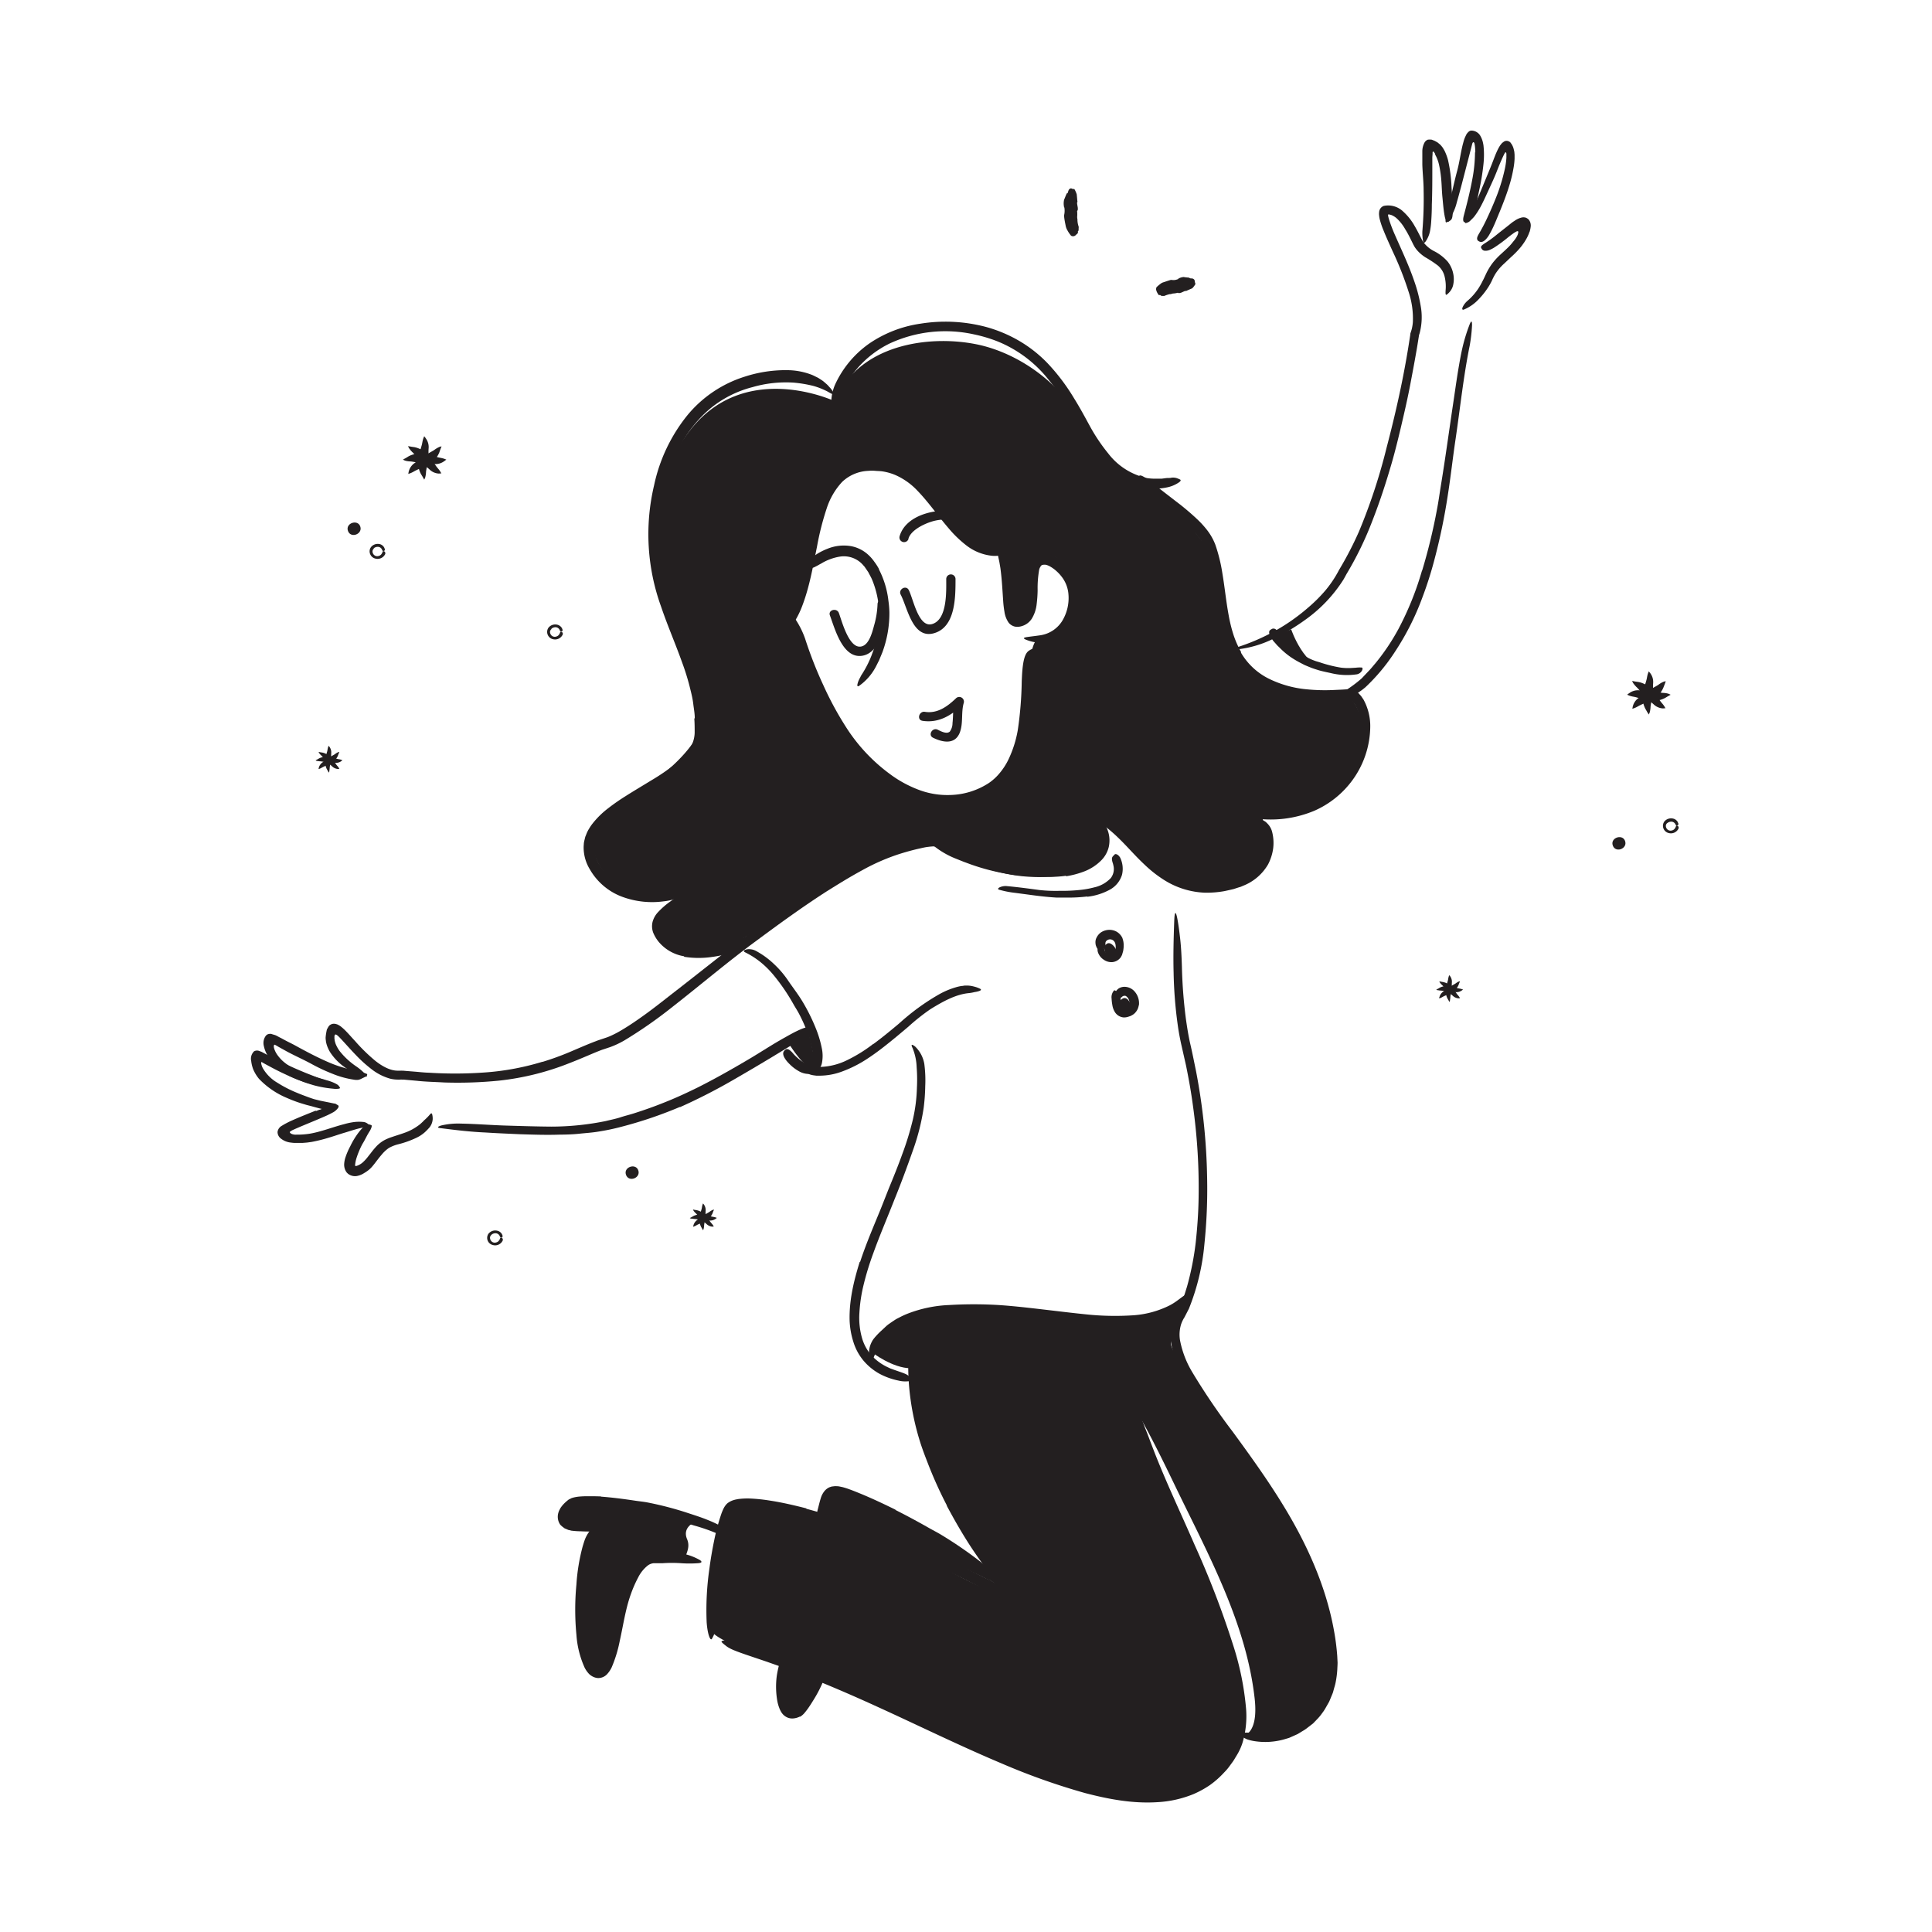 <svg xmlns="http://www.w3.org/2000/svg" width="520" height="520"><defs><style>.cls-1{fill:#231f20}</style></defs><g id="_154.Happiness" data-name="154.Happiness"><path d="M297.19 255.06s.67-2.17 2.32-.68 1.14 3.63 0 3.67-2.02-.81-2.32-2.99zm4.02 14.66s1.46-2.44 2.83 0-.82 2.87-1.42 2.82-1.51-.64-1.41-2.82zM210.05 447.8s9.19 3.77 10.3 3.71-3.55 8.18-5.8 9.34-4.18.85-4.46-5.28a52.73 52.73 0 0 1-.04-7.77zm-22.43-38.48c-1 .48-4 1.84-2.69 4.95s-1.7 5.05.38 5.74-10.41-3.9-14 1.87-5 18.9-6.55 23-4.79 9.35-6.5 3.19-3.34-27.7 1.64-35.5l-.24-1.79s-7.57.81-7.31-1.58.4-4.76 7.32-4.55 27.95 4.67 27.95 4.67z" class="cls-1"/><path d="M161.76 402.82c3.07.23 6.1.63 9.12 1.08 1.09.17 2.2.27 3.3.47a89.49 89.49 0 0 1 11.39 3c1.66.54 3.33 1.08 4.94 1.74a32.55 32.55 0 0 1 3.07 1.4 11.87 11.87 0 0 1 2.72 2.07c.49.53.21.68-.49.66a10.68 10.68 0 0 1-2.93-.55 50.5 50.5 0 0 0-6.07-2.1c-2.07-.65-4.18-1.25-6.31-1.86a68.92 68.92 0 0 0-8-1.5c-2.95-.45-5.93-.85-8.92-1.1-1.83-.14-3.68-.28-5.5-.28-.65 0-1.31 0-1.94.07a3.57 3.57 0 0 0-1.53.29c-.07 0-.23.16-.36.26s-.25.21-.37.32a4.83 4.83 0 0 0-.62.68 1.08 1.08 0 0 0-.17 1.19s0 .1.08.13a1.4 1.4 0 0 0 .81.38 10 10 0 0 0 1.4.24c1 .12 2 .14 3 .17h1.42a5.11 5.11 0 0 1 1.91.39 1.64 1.64 0 0 1 .77.87 1.74 1.74 0 0 1 .12.46c0 .22-.21.36-.48.51a3.65 3.65 0 0 1-1.43.34 39.45 39.45 0 0 1-4.36 0A20.65 20.65 0 0 1 154 412c-.2 0-.44-.09-.66-.14a2.3 2.3 0 0 0-.36-.07l-.5-.22-.51-.21-.43-.32a5.31 5.31 0 0 1-.79-.72 3.79 3.79 0 0 1-.51-3 5.24 5.24 0 0 1 .26-.76c.13-.22.25-.52.36-.68a7.93 7.93 0 0 1 .71-.92c.21-.23.43-.45.65-.65l.33-.29.44-.36.2-.13c.09 0 .15-.06.22-.09l.42-.22c.27-.08.53-.16.75-.21a11.44 11.44 0 0 1 1.15-.19c.73-.07 1.41-.1 2.09-.11 1.35 0 2.66 0 4 .06zm106.38 23.98c-3.05-3.9-46.74-19.37-46.74-19.37s1.4-5.95 3.16-5.68S249 411.46 255.63 416a87.18 87.18 0 0 1 12.51 10.8z" class="cls-1"/><path d="M245.73 354.86a80.55 80.55 0 0 1 38.62-1.33c21.43 4.49 33.65-3 33.65-3s-2.7 6.86-2.88 11 31.55 48.76 34.11 54.34 9.7 27.62 8.49 34.59c-3.89 22.47-24.47 17.14-23.51 16.66s1.47-.21 2.22-1.17c1.75-2.26 1.54-6.41 1.24-9-2.29-20-12.31-38.28-21-56.22-3.18-6.6-6.39-13.21-10-19.61-2.38-4.28 2 8.68 2 8.68s17 38 20.26 48.41 10.28 29.45-1.82 38.21c-4.95 3.58-11.19 9-30.36 6.29S238.4 456.8 227.89 454c0 0-33.71-10.8-36.23-14.8-1.45-2.31.85-32.33 4.23-33.18s27.23-1.25 50.66 12 35.63 16 41.64 23.47c0 0-17.18-10.28-26.2-25.68s-15.2-31.67-16.27-41.29a108 108 0 0 1 .01-19.66z" class="cls-1"/><path d="M245.16 368.27c-4.91 0-10.4-4.24-10.4-4.24 2.53-6.64 12.07-9 12.07-9zM357.53 180c-6.44 0-10-10.6-10-10.6l-4.42 1.69s4.21 6.47 10.47 7.66c5.09.94 3.95 1.25 3.95 1.25zm-140.05 97.34c0 .83 2.56 8 1.08 9.56s-6.1-5.79-6.1-5.79z" class="cls-1"/><path d="M362.63 187s-24.44 3.4-29.2-8.75-4.34-23.13-7.78-29.35-10.87-13-15.93-18.71a20.72 20.72 0 0 1-17.43-13.47c-4.48-12.07-17.32-21.62-29.52-24.06C250 90.09 231 92.67 224.7 108c0 0-24.4-11.54-39.3 8.25-12.76 17-10.35 28.37-8.7 35.77s14.06 33.35 12.62 41.59-12.54 17-24.23 24-2.61 20 4 22.55 15.51-.18 15.9-.29c-.25.2-8.5 6.8-8.24 8.7s3.36 11.48 20.17 6.07c0 0 20-13.13 30.59-19.84s22.25-7.49 25.87-6.79 13.41 10.31 33.3 7.56c0 0 11.16-3.07 9.69-11.28l.13-4s17.68 16.46 21.13 17.42 13.95 4.27 21.66-4.88c0 0 3-2.86.42-13 0 0 20.32.71 25.33-13.21S362.63 187 362.63 187zm-74.06-21.29c-2.21 6.77-9.58 6.57-9.58 6.57-2.95 2.29-4 29.92-4 29.92-5.15 12.13-19.06 12.92-19.06 12.92-30.1-1-42.7-48.42-42.7-48.42s5.63-18.71 7.12-26 5.48-13.47 11.79-15.25 14.53 2.62 21.23 13.14 16.47 9.24 16.47 9.24.79 7 1 13.26 2.78 6.66 5.47 5.59 1.91-10.58 2.23-13.68 4.34-3.46 4.34-3.46c4.74 1.03 7.9 9.36 5.69 16.14z" class="cls-1"/><path d="M260.34 216.19a23.35 23.35 0 0 1-9.88.12 29.4 29.4 0 0 1-9.07-3.51 38 38 0 0 1-5.74-4 54.14 54.14 0 0 1-8.23-9 75.48 75.48 0 0 1-6.36-10.26 96.1 96.1 0 0 1-4.43-9.7 55.13 55.13 0 0 1-3.63-13.06c-.19-1.4.27-1.29 1-.25a23.54 23.54 0 0 1 2.7 5.38 109.58 109.58 0 0 0 4.91 12.53 87.91 87.91 0 0 0 6.48 11.85 46.86 46.86 0 0 0 11.28 11.93 31.61 31.61 0 0 0 7.81 4.32 21.81 21.81 0 0 0 8.7 1.43 19.92 19.92 0 0 0 10.27-3.22 14.13 14.13 0 0 0 3-2.78 17.53 17.53 0 0 0 2.24-3.48 30.25 30.25 0 0 0 2.55-8 98.65 98.65 0 0 0 1.06-13.12c.05-1 .08-1.94.17-2.93.33-3.7 1-4.92 2-5.45a3.32 3.32 0 0 1 .65-.33c.66-.09.57 1.31.42 3.86-.56 7.61-.11 16.27-3.19 24.72a21.28 21.28 0 0 1-5.54 8.51 17.1 17.1 0 0 1-4.35 2.87 25.58 25.58 0 0 1-4.79 1.64zm16.01-54.88c.18-1.83.15-3.79.28-5.85a15 15 0 0 1 .54-3.31 5 5 0 0 1 1-1.9 3.77 3.77 0 0 1 2.19-1.18 6 6 0 0 1 2.95.36 8.6 8.6 0 0 1 2.23 1.27 12.25 12.25 0 0 1 4.58 7.08 13.67 13.67 0 0 1-.57 8.18 11.59 11.59 0 0 1-4.51 5.66 9.23 9.23 0 0 1-4.46 1.36 10.72 10.72 0 0 1-4.44-.81c-.86-.35-.63-.56.18-.69s2.21-.28 3.64-.49a8.38 8.38 0 0 0 5.93-3.86 11.89 11.89 0 0 0 1.68-7.23 8.78 8.78 0 0 0-1.58-4.35 10.86 10.86 0 0 0-1.56-1.76 9.35 9.35 0 0 0-1.87-1.36 4.22 4.22 0 0 0-1-.4 2.14 2.14 0 0 0-.86 0 .67.67 0 0 0-.52.29 2.87 2.87 0 0 0-.47.93 28.58 28.58 0 0 0-.43 5.65 35 35 0 0 1-.27 3.77 9.34 9.34 0 0 1-1.31 3.86 4.8 4.8 0 0 1-2.71 2 3.88 3.88 0 0 1-1.82.12 3.08 3.08 0 0 1-1.65-1 6.79 6.79 0 0 1-1.17-3 26.3 26.3 0 0 1-.34-2.85c-.2-2.9-.34-5.71-.69-8.41-.06-.59-.18-1.15-.27-1.72-.18-1.06-.37-1.66-.42-2.1a4.63 4.63 0 0 1 .09-1.16c0-.17 0-.37.07-.53s.33-.3.85-.05a3.76 3.76 0 0 1 1.52 1.8 17.28 17.28 0 0 1 1.12 4c.19 1.34.29 2.68.37 4s.14 2.63.23 3.89a18.91 18.91 0 0 0 .52 3.45 3 3 0 0 0 .32.74c.1.1.05.09.06.1h.22l.2-.06a2.12 2.12 0 0 0 .68-.31 3.11 3.11 0 0 0 1-1.55 11.58 11.58 0 0 0 .44-2.52z" class="cls-1"/><path d="M218.84 139.78a35 35 0 0 1 3.31-8.52 14 14 0 0 1 7.18-6.28 15.5 15.5 0 0 1 6.86-.92 15.9 15.9 0 0 1 5.88 1.38 20.78 20.78 0 0 1 5 3.2 60.72 60.72 0 0 1 7.68 8.44 41.09 41.09 0 0 0 6.71 7 13 13 0 0 0 5.22 2.49c.46.1.93.13 1.41.19s.95 0 1.43 0a15.82 15.82 0 0 0 2.95-.35c1.27-.15 1.27.15.39 1.08a7.36 7.36 0 0 1-2.15 1.48 9.06 9.06 0 0 1-1.69.55 7.48 7.48 0 0 1-2 .07 13.53 13.53 0 0 1-6.83-2.72 30.82 30.82 0 0 1-4.95-4.78c-2.89-3.37-5.32-6.91-8.22-9.92a18.29 18.29 0 0 0-6-4.3 14.55 14.55 0 0 0-3.53-1c-.61-.09-1.25-.09-1.87-.14a9.51 9.51 0 0 0-1.85 0 10.82 10.82 0 0 0-7.13 3 19.1 19.1 0 0 0-4.13 7.1 74.51 74.51 0 0 0-2.62 10.34c-1.09 5.33-2 10.8-4 16a23.87 23.87 0 0 1-3.1 5.72 14.11 14.11 0 0 1-5.08 4.29c-.45.21-.89.45-1.34.64l-1.42.44c-3.62.79-4.81.29-5.53-.35a3 3 0 0 1-.47-.47c-.15-.27.13-.52.73-.73a8.26 8.26 0 0 1 1.14-.28c.22-.05.47-.07.73-.12l.81-.2 1.26-.28c.41-.14.8-.29 1.21-.42a14.34 14.34 0 0 0 2.29-1 13.92 13.92 0 0 0 3.71-3.4 29.21 29.21 0 0 0 4.3-10c1.47-5.5 2.18-11.35 3.66-17.19zm63.74-37.12a33.51 33.51 0 0 0-14.11-10.78 38.65 38.65 0 0 0-6.31-1.88 35.65 35.65 0 0 0-22.77 2.48 27.61 27.61 0 0 0-8.21 6.18 26.09 26.09 0 0 0-3.74 5.39 37.18 37.18 0 0 0-2.62 6.07c-.44 1.32-.82 1.08-1-.22a12.39 12.39 0 0 1 .9-6.29 27.44 27.44 0 0 1 9.39-11.25 32.72 32.72 0 0 1 13.61-5.24 42.56 42.56 0 0 1 17.6.86 37.19 37.19 0 0 1 9 3.77 35.41 35.41 0 0 1 7.62 6 54.47 54.47 0 0 1 7.13 9.43c1.57 2.51 3 5.17 4.37 7.69a48 48 0 0 0 4.83 7.16 17.88 17.88 0 0 0 10.57 6.67 15.38 15.38 0 0 0 2.71.13h1.17l1-.13c.59-.09 1.08 0 1.49-.11a3.26 3.26 0 0 1 1.8.21 4.47 4.47 0 0 1 .65.29c.26.2.06.5-.55.88a8.68 8.68 0 0 1-3 1.21 16.05 16.05 0 0 1-12.81-2.74 25.61 25.61 0 0 1-2.64-2.13 32.76 32.76 0 0 1-2.28-2.44 43.22 43.22 0 0 1-3.86-5.36c-.86-1.37-1.65-2.77-2.42-4.16s-1.51-2.74-2.3-4.07a61.23 61.23 0 0 0-5.18-7.6z" class="cls-1"/><path d="M334 175.65a17.94 17.94 0 0 0 7.33 6.93 29 29 0 0 0 10.18 2.93 50.17 50.17 0 0 0 7.95.18l1.77-.08 1.91-.12a2.14 2.14 0 0 1 .76 0c.13 0 .23.1.37.06l.33.17a7.51 7.51 0 0 1 .65.5 2.57 2.57 0 0 1 .42.38c.24.27.5.53.72.81l.6.88a14.88 14.88 0 0 1 1.81 7.63A24.86 24.86 0 0 1 364 210a25.25 25.25 0 0 1-10.23 8.21 30.4 30.4 0 0 1-16.43 2c-1.71-.23-1.42-.61.05-.91s4.07-.59 7.07-.92a28.09 28.09 0 0 0 7.67-2 22.62 22.62 0 0 0 6.63-4.09 23 23 0 0 0 4.79-6.15 23.84 23.84 0 0 0 2.46-7.45 17.28 17.28 0 0 0 .08-4.71 10.7 10.7 0 0 0-1.41-4.31 6.18 6.18 0 0 0-.64-.84l-.36-.38-.18-.14h-.05a.18.18 0 0 0-.18-.07h-.31l-1.28.11c-1.75.15-3.51.24-5.27.23a41.68 41.68 0 0 1-11.55-1.53 23.84 23.84 0 0 1-10.26-5.82 21.77 21.77 0 0 1-4.19-6 33.73 33.73 0 0 1-2.25-6.83c-1.6-7-1.56-14.19-3.77-20.63a13.19 13.19 0 0 0-1.86-3.28 25.08 25.08 0 0 0-2.64-2.83c-1.91-1.78-4-3.38-6.13-5.05-.93-.74-1.86-1.44-2.78-2.22-3.4-2.91-4.25-4.15-4.34-5.38a3.4 3.4 0 0 1-.06-.81c.15-.71 1.72.25 4.17 2.25 1.84 1.48 3.76 2.93 5.7 4.44a68.07 68.07 0 0 1 5.83 4.91 25.51 25.51 0 0 1 2.71 3 15.41 15.41 0 0 1 2.11 3.78 43.92 43.92 0 0 1 1.91 7.76c.64 3.81 1 7.56 1.67 11.16a40.24 40.24 0 0 0 1.28 5.25 25.94 25.94 0 0 0 2.1 4.78zm-20.84 57.4a19.74 19.74 0 0 0 8.95 4.18 21.36 21.36 0 0 0 3.67.24h1.64l1.65-.16a20 20 0 0 0 3.16-.69 12.72 12.72 0 0 0 5.42-3.29 10.51 10.51 0 0 0 2.62-5 10.94 10.94 0 0 0 .24-1.81 13.5 13.5 0 0 0-.13-1.8 9.67 9.67 0 0 0-1.11-3.43c-.35-.67 0-.86.69-.5a5.89 5.89 0 0 1 .63.37 6.49 6.49 0 0 1 .67.64 4.89 4.89 0 0 1 1.11 2 12.08 12.08 0 0 1 .31 4.52 13.11 13.11 0 0 1-1.38 4.34 13.41 13.41 0 0 1-6.75 5.76l-.6.26-.63.19-1.26.41c-.85.21-1.72.4-2.57.58a27.37 27.37 0 0 1-5.2.41 22.12 22.12 0 0 1-10.89-3.37 33 33 0 0 1-5.43-4.27c-2.52-2.35-4.74-5-7.13-7.27a39 39 0 0 0-5.92-4.71c-.46-.29-.92-.57-1.39-.83a9.18 9.18 0 0 1-1.72-1.3 1.78 1.78 0 0 1-.56-1.08 2.67 2.67 0 0 1-.09-.53c0-.27.24-.41.69-.43a4.92 4.92 0 0 1 1.9.33 22.06 22.06 0 0 1 6.37 3.87 67.07 67.07 0 0 1 5.39 5.11 66.92 66.92 0 0 0 7.7 7.18zM187 193.33c0-1.28-.25-2.54-.4-3.82s-.43-2.53-.75-3.79a63.62 63.62 0 0 0-2.28-7.48c-1.78-5-3.92-9.88-5.65-15a57.15 57.15 0 0 1-1.88-32.58 44.79 44.79 0 0 1 9-18.93 32.65 32.65 0 0 1 15.49-10.38 35.5 35.5 0 0 1 11.89-1.71 18.64 18.64 0 0 1 6.05 1.23c.49.19.95.45 1.42.67s.9.54 1.34.82.82.66 1.22 1 .72.76 1.08 1.13c.8 1 1 1.55.82 1.63s-.75-.24-1.64-.75a20 20 0 0 0-3.76-1.49 34.14 34.14 0 0 0-5.39-.9 32.38 32.38 0 0 0-11 1.21 29.31 29.31 0 0 0-10 4.69c-6 4.38-10.24 11.12-12.68 18.44a54.69 54.69 0 0 0-1.19 28.22c2.23 10.27 7.72 19.8 10.19 30.55a45.47 45.47 0 0 1 1.2 10.08v1.27c0 .45-.09.92-.13 1.37a11.28 11.28 0 0 1-.76 2.64 15.26 15.26 0 0 1-3 4.4 35.24 35.24 0 0 1-6 4.91c-2.11 1.42-4.28 2.72-6.44 4s-4.3 2.55-6.32 3.94a25.26 25.26 0 0 0-5.41 4.73 8.25 8.25 0 0 0-1.94 4.7 8.53 8.53 0 0 0 1.46 4.87 12.78 12.78 0 0 0 3.54 3.89 17.25 17.25 0 0 0 4.78 2.33 22.61 22.61 0 0 0 4.66.81 38.19 38.19 0 0 0 6.34-.2 12.78 12.78 0 0 1 3 0 9.16 9.16 0 0 1 1 .16c.37.15 0 .51-1.07 1.09a15 15 0 0 1-5.26 1.53 23.24 23.24 0 0 1-10.93-1.19 16.76 16.76 0 0 1-8.87-7.48 11.28 11.28 0 0 1-1.64-6.17l.06-.85a7.81 7.81 0 0 1 .17-.84c.07-.27.13-.55.2-.83l.31-.77a8.09 8.09 0 0 1 .74-1.47 11.15 11.15 0 0 1 .89-1.31 23.23 23.23 0 0 1 4.25-4.17 55.62 55.62 0 0 1 4.62-3.22c2.31-1.47 4.64-2.84 6.9-4.23a59.89 59.89 0 0 0 6.43-4.37 15.65 15.65 0 0 0 4.59-5.35 8.14 8.14 0 0 0 .72-3.13c0-1.28 0-2.57-.1-3.85z" class="cls-1"/><path d="M184.16 257.39a11.29 11.29 0 0 1-6.87-3.89 9.79 9.79 0 0 1-1.49-2.5 4.94 4.94 0 0 1-.14-2.95 6.21 6.21 0 0 1 1.31-2.39 21.46 21.46 0 0 1 3.58-3.12 33.11 33.11 0 0 0 3-2.51c1.16-1.16 2-2.44 1.87-3.85 0-.43.34-.58.86-.2a1.36 1.36 0 0 1 .39.4 1.84 1.84 0 0 1 .3.63 2.8 2.8 0 0 1-.08 1.73 8.92 8.92 0 0 1-1.67 2.57 17.85 17.85 0 0 1-2 1.91c-1.39 1.12-2.8 2.09-4 3.17a4.29 4.29 0 0 0-1.38 2.15 3.43 3.43 0 0 0 .53 2.32 7.61 7.61 0 0 0 4.76 3.78 15.24 15.24 0 0 0 4.07.63 26.11 26.11 0 0 0 6.4-.6 30.5 30.5 0 0 0 4.7-1.57l1-.42c1.27-.48 1.72-.48 2.25.06a3.09 3.09 0 0 1 .35.38c.32.44 0 1.08-1 1.57a28.29 28.29 0 0 1-9.23 2.87 24.79 24.79 0 0 1-7.59-.05zm102.77-21.68a29.05 29.05 0 0 1-4.93.29c-1.57 0-3.15-.07-4.73-.17-1.15-.07-2.31-.1-3.45-.23a57.59 57.59 0 0 1-11.82-2.7c-.86-.28-1.7-.62-2.55-.92l-2.5-1a23.09 23.09 0 0 1-5.93-3.56c-.55-.47-.16-.81.62-.88a5.86 5.86 0 0 1 3 .73 53.51 53.51 0 0 0 12.45 4.82 44.17 44.17 0 0 0 8.26 1.12c1.53.13 3.07.18 4.62.22h2.32c.75 0 1.5 0 2.25-.1a23.16 23.16 0 0 0 5.43-1.1 12.77 12.77 0 0 0 3.63-1.83 5.42 5.42 0 0 0 2.14-3.06c.42-1.89-.51-3.83-1.69-5.49-.24-.38-.57-.71-.83-1.08a5.34 5.34 0 0 1-.95-1.6 1.6 1.6 0 0 1 0-1.14c.06-.17.09-.35.15-.48.17-.39 1.15-.26 2.23.68a7.24 7.24 0 0 1 1.12 1.16 12.86 12.86 0 0 1 2.52 4.55 8.06 8.06 0 0 1 .14 4 7.61 7.61 0 0 1-2 3.6 13 13 0 0 1-4.59 3 24.27 24.27 0 0 1-4.91 1.31z" class="cls-1"/><path d="M146 285.81a75.05 75.05 0 0 0 7.18-2.59c2.38-1 4.73-2.06 7.24-3 .61-.25 1.29-.45 1.93-.67l.89-.3c.26-.08.54-.2.81-.31a27.48 27.48 0 0 0 3.27-1.69c2.17-1.28 4.29-2.75 6.37-4.25 3.05-2.21 6-4.6 9-6.91 10.53-8.21 20.95-16.66 32-24.35a165.5 165.5 0 0 1 15.12-9.6 61.93 61.93 0 0 1 10.54-4.69 29.14 29.14 0 0 1 5.73-1.26 15.85 15.85 0 0 1 5.93.43c1.2.34 1.64.71 1.55.85s-.73.18-1.74.25a21.92 21.92 0 0 0-4 .59c-1.59.34-3.41.82-5.39 1.43a55.91 55.91 0 0 0-10.28 4.44c-1.66.9-3.31 1.85-4.94 2.83s-3.26 2-4.86 3c-6.44 4.15-12.69 8.69-18.93 13.32-7.52 5.51-14.9 11.8-22.42 17.67a120.59 120.59 0 0 1-13 9.06 23.93 23.93 0 0 1-3.75 1.76l-1.86.62c-.6.18-1.19.45-1.79.67-2.39 1-4.79 2.05-7.25 3a72 72 0 0 1-19 4.74 112.13 112.13 0 0 1-14.77.5c-2.45-.15-4.91-.18-7.34-.45l-3.66-.33h-.45a1.07 1.07 0 0 0-.31 0 6.69 6.69 0 0 1-1 0 6.39 6.39 0 0 1-1-.09 6.19 6.19 0 0 1-1-.21 14.58 14.58 0 0 1-5-2.64 35.74 35.74 0 0 1-4.06-3.69c-1.26-1.3-2.45-2.65-3.64-3.94-.3-.33-.6-.64-.9-.95l-.17-.16-.1-.09-.22-.18c-.14-.09-.3-.22-.48-.17s-.18.3-.23.46a1.42 1.42 0 0 0 0 .35.92.92 0 0 0 0 .28l.06.5a7.14 7.14 0 0 0 .29 1 8.88 8.88 0 0 0 1.07 1.88 19.8 19.8 0 0 0 4.41 4.08 14.85 14.85 0 0 1 2.21 1.83 6.78 6.78 0 0 1 .66.69c.2.31-.33.36-1.46 0a15.5 15.5 0 0 1-4.73-2.46 14.57 14.57 0 0 1-3.53-3.64 7.08 7.08 0 0 1-.67-1.21 7.67 7.67 0 0 1-.49-1.37 3.7 3.7 0 0 1-.13-.74 5 5 0 0 1-.07-.86 14.77 14.77 0 0 1 .35-2.18c.26-.4.43-.9.8-1.15a1.78 1.78 0 0 1 1.34-.35 3.51 3.51 0 0 1 .69.18c.24.1.47.26.71.39a13.21 13.21 0 0 1 1.33 1.15c1 1 1.84 2 2.72 2.93a47.39 47.39 0 0 0 5.47 5.34c1.93 1.52 4.13 2.7 6.18 2.62h.63a1 1 0 0 1 .25 0h.34l1 .09 2 .16c1.33.1 2.65.27 4 .3a111.06 111.06 0 0 0 15.48-.1 69.86 69.86 0 0 0 15.08-2.85z" class="cls-1"/><path d="M72.26 284.48a8.59 8.59 0 0 1-1.26-3 3.26 3.26 0 0 1 .57-2.73 1.51 1.51 0 0 1 .57-.4 2 2 0 0 1 .53-.09 2.53 2.53 0 0 1 .28 0l.37.12.74.22c.5.19 1 .54 1.57.79l1.09.59c.87.47 1.76.88 2.62 1.35 3 1.65 6.08 3.29 9.24 4.64a32.1 32.1 0 0 0 4.29 1.5c1.85.58 3.72.83 5.55 1.45.58.15.52.47 0 .83-.28.19-.67.34-1.17.6a3 3 0 0 1-.81.29 4.33 4.33 0 0 1-.88 0 24.74 24.74 0 0 1-6.09-1.64 48.27 48.27 0 0 1-5.59-2.62c-2.16-1.18-4.49-2.2-6.68-3.38l-1.8-1-.44-.24-.17-.11-.36-.21-.38-.21a.2.2 0 0 0-.32.14 1.58 1.58 0 0 0 .06.83 2.76 2.76 0 0 0 .08.27l.15.34a5.74 5.74 0 0 0 .55 1 10.35 10.35 0 0 0 1.54 1.77 17.27 17.27 0 0 0 6.37 3.53c.92.33 1.84.6 2.77.85l2.77.82a10.43 10.43 0 0 1 1.2.38 9.51 9.51 0 0 1 1.54.73 1.92 1.92 0 0 1 .6.63 1.12 1.12 0 0 1 .16.27c0 .12-.1.19-.41.24a5.12 5.12 0 0 1-1.4 0 30 30 0 0 1-5.33-.95 47.8 47.8 0 0 1-5.27-1.9 15.13 15.13 0 0 1-6.9-5.76z" class="cls-1"/><path d="m85 299.07.78-.31.19-.07h.07l.21-.07a1.25 1.25 0 0 0 .27-.12c.06 0 0-.08 0-.07h-.11l-1.1-.29-1.67-.46c-.56-.14-1.12-.27-1.67-.45a36 36 0 0 1-4.75-1.72 22.27 22.27 0 0 1-7.5-5.13 10 10 0 0 1-1.33-2.06 5.74 5.74 0 0 1-.45-1.14 8.8 8.8 0 0 1-.32-1.55 2.81 2.81 0 0 1 .76-2.67 1.68 1.68 0 0 1 1.29-.13l.69.26c.23.1.48.26.72.38l1.91 1 1.71.87c1.14.57 2.29 1.1 3.43 1.64 1.47.68 3 1.32 4.46 1.92l2.23.87a15.89 15.89 0 0 0 2.19.77c.79.13.9.47-.07.9a6.54 6.54 0 0 1-2 .32 7.24 7.24 0 0 1-1.3-.06 9.13 9.13 0 0 1-1.37-.34 63.66 63.66 0 0 1-9.27-4.1c-.73-.39-1.54-.82-2.16-1.17l-.24-.14a.36.36 0 0 0-.14-.1c-.14 0-.16.11-.17.24a4 4 0 0 0 .48 1.46 10.77 10.77 0 0 0 3.86 3.85 32.53 32.53 0 0 0 5.32 2.73c1 .43 2.06.81 3.1 1.2.52.19 1 .36 1.57.53l1.65.41 2.45.49 1.24.26h.23l.14.08.27.16.27.16a.52.52 0 0 1 .22.18.45.45 0 0 1 0 .41 1.49 1.49 0 0 1-.18.3 4.07 4.07 0 0 1-1.43 1.17c-.43.24-.91.47-1.39.7l-1.34.59-1.93.82-3.85 1.6-1.39.6-.77.35a3.59 3.59 0 0 0-.75.46c-.16.11 0 .27.08.36a1.18 1.18 0 0 0 .35.23 2.77 2.77 0 0 0 .85.2 3.4 3.4 0 0 0 .45 0h.61a21.61 21.61 0 0 0 3-.26c3.13-.54 6.1-1.76 9.26-2.57a18.62 18.62 0 0 1 2.12-.48 11 11 0 0 1 2.93-.11 2.22 2.22 0 0 1 1.29.51 2.37 2.37 0 0 1 .36.3c.21.34-.85.51-2.65.92-1.34.33-2.68.79-4.07 1.2s-2.77.91-4.23 1.33a40.7 40.7 0 0 1-4.54 1.12l-1.21.17-1.24.1h-2.09c-.38 0-.75-.06-1.11-.1a5.12 5.12 0 0 1-2.52-1 2.26 2.26 0 0 1-1-1.84 2.23 2.23 0 0 1 1.15-1.67 21.82 21.82 0 0 1 2.84-1.48c2.12-.95 4.24-1.77 6.33-2.62z" class="cls-1"/><path d="M95.76 313.87a4.66 4.66 0 0 0 2.07-1.19 11.16 11.16 0 0 0 1-1.09l1-1.27a21.78 21.78 0 0 1 1.63-1.94 9.25 9.25 0 0 1 1.93-1.47 12.83 12.83 0 0 1 2.12-.89c1.37-.47 2.69-.85 4-1.36a14.19 14.19 0 0 0 3.08-1.72 6.46 6.46 0 0 0 .85-.7l.4-.37a3.5 3.5 0 0 1 .38-.39 14.12 14.12 0 0 0 1.57-1.61c.33-.36.48-.25.58.27a4.61 4.61 0 0 1 .09 1.09 4 4 0 0 1-.37 1.43 3.93 3.93 0 0 1-.81 1.14 12.84 12.84 0 0 1-1 1 9.48 9.48 0 0 1-2.26 1.46 25.45 25.45 0 0 1-4.78 1.71 10.28 10.28 0 0 0-2.56 1 9.33 9.33 0 0 0-1.93 1.78c-.68.78-1.32 1.65-2 2.53l-.54.66a8.39 8.39 0 0 1-.65.68 9.25 9.25 0 0 1-1.56 1.12 5.33 5.33 0 0 1-1.93.78 3.07 3.07 0 0 1-2.39-.59l-.34-.33a3.51 3.51 0 0 1-.27-.4 3.59 3.59 0 0 1-.43-2 7 7 0 0 1 .34-1.7 19 19 0 0 1 1.3-3 21.31 21.31 0 0 1 2.59-4.14c.24-.27.46-.55.73-.81a2.94 2.94 0 0 1 1.21-.82 1.1 1.1 0 0 1 .84 0 2.62 2.62 0 0 1 .3.1c.22.11.06.75-.39 1.53a19.73 19.73 0 0 0-1 1.73c-.32.6-.62 1.21-1 1.79a22.74 22.74 0 0 0-1.56 3.67 8.8 8.8 0 0 0-.44 2.23h.19zM183 297.93a112.6 112.6 0 0 1-15.74 5.34 59.09 59.09 0 0 1-6 1.27c-1.77.31-3.55.41-5.32.6s-3.56.24-5.33.25c-3.55.12-7.08 0-10.61-.11-3.13-.14-6.28-.27-9.37-.47-4-.17-8-.65-11.89-1.15-1.15-.09-1.09-.39 0-.73a19.76 19.76 0 0 1 5.34-.51c4.06.07 8.08.41 12.12.53s8.09.25 12.15.28a73.78 73.78 0 0 0 14.7-1.5c1.31-.33 2.62-.57 3.93-1s2.63-.73 3.92-1.16c2.6-.83 5.18-1.74 7.71-2.76 3.13-1.23 6.19-2.64 9.21-4.13 4.56-2.29 9-4.81 13.43-7.42 3.41-2 6.66-4.18 10.11-6.08.75-.43 1.5-.84 2.27-1.25 2.89-1.48 4-1.67 4.83-1.44a2.58 2.58 0 0 1 .59.18c.48.29-.52 1.23-2.52 2.47a602.42 602.42 0 0 1-18.62 11.2A154.6 154.6 0 0 1 183 298z" class="cls-1"/><path d="M217.94 279.73a41.35 41.35 0 0 0-2.9-6.91c-.43-.82-.94-1.59-1.4-2.39a53 53 0 0 0-5.52-8.09 25.44 25.44 0 0 0-3.06-3.08 21.86 21.86 0 0 0-4.53-2.95c-.5-.24-.36-.56.23-.73a3 3 0 0 1 1.2-.09 3.88 3.88 0 0 1 1.53.46 22.37 22.37 0 0 1 4.88 3.57 25.71 25.71 0 0 1 3.85 4.55c1.34 1.95 2.86 3.89 4.07 6a50.7 50.7 0 0 1 3.48 7.19 29.25 29.25 0 0 1 1.4 4.78 9.92 9.92 0 0 1 .07 4 4.14 4.14 0 0 1-1 2 3.54 3.54 0 0 1-2.08 1 5.38 5.38 0 0 1-3.22-.77 11.15 11.15 0 0 1-2.43-1.87 9.45 9.45 0 0 1-.9-1c-1-1.33-1-2.16-.43-2.68a1.65 1.65 0 0 1 .4-.32c.5-.13.91.12 1.62.83a12.46 12.46 0 0 0 3.26 2.82 2.53 2.53 0 0 0 1.39.39.87.87 0 0 0 .38-.15.81.81 0 0 0 .27-.3 5.11 5.11 0 0 0 .21-2.71 20 20 0 0 0-.83-3.49z" class="cls-1"/><path d="M235.07 281c2.2-1.61 4.33-3.36 6.46-5.14.78-.65 1.51-1.35 2.31-2a60.12 60.12 0 0 1 8.93-6.24 21.34 21.34 0 0 1 4.56-1.91 10.19 10.19 0 0 1 1.57-.34c.27 0 .54-.09.81-.1h.82a7.31 7.31 0 0 1 1.61.26 7.4 7.4 0 0 1 1.52.53c.61.26.39.52-.22.71a6.76 6.76 0 0 1-1.14.25 10.52 10.52 0 0 1-1.46.27c-3.58.33-7 2.22-10.47 4.37a56.7 56.7 0 0 0-5.89 4.68c-2.13 1.8-4.28 3.61-6.51 5.35-1.37 1.07-2.77 2.11-4.23 3.07a32.79 32.79 0 0 1-7.12 3.65 17.43 17.43 0 0 1-6.18 1.11h-.71l-.7-.09a6.7 6.7 0 0 1-1.08-.25 5 5 0 0 1-.68-.38 1.31 1.31 0 0 1-.57-.82 1.63 1.63 0 0 1-.08-.42c0-.44.76-.59 1.87-.47a17.57 17.57 0 0 0 9.74-1.86A39.89 39.89 0 0 0 235 281zm-3.58 58.67c1.64-5 3.71-9.75 5.64-14.49l2.07-5.25c1.26-3.05 2.5-6.1 3.61-9.19a79.3 79.3 0 0 0 2.88-9.38 43 43 0 0 0 1.1-8.59 42.09 42.09 0 0 0-.07-5.51 14.93 14.93 0 0 0-1.11-5.2c-.5-1-.21-1.07.67-.41a8.44 8.44 0 0 1 2.5 4.7 34 34 0 0 1 .25 5.94 53.52 53.52 0 0 1-.42 5.87 59.77 59.77 0 0 1-2.87 11.39c-1.55 4.4-3.21 8.93-5 13.31-1.89 4.83-3.95 9.61-5.69 14.44a76.69 76.69 0 0 0-2.74 9.06 41 41 0 0 0-1 7 19.88 19.88 0 0 0 .74 6.9 12.11 12.11 0 0 0 2.51 4.54 13.88 13.88 0 0 0 4.1 3.06l1 .47 1.08.39c2.71.95 3.62 1.17 4.13 2a3.54 3.54 0 0 1 .34.52c.1.28-.17.45-.76.53a7.66 7.66 0 0 1-2.64-.19 18.75 18.75 0 0 1-5-1.78 15.4 15.4 0 0 1-4.39-3.57 14.5 14.5 0 0 1-2.74-5.08 21.7 21.7 0 0 1-1-5.6c-.17-5.56 1.14-10.84 2.7-15.88z" class="cls-1"/><path d="M286 355.81c-4.77-.56-9.5-1.19-14.22-1.62-1.73-.16-3.46-.22-5.17-.32-6.05-.35-12.18-.38-18 1.17a21.64 21.64 0 0 0-7.11 3.27c-.34.24-.7.44-1 .71l-.94.81a19.7 19.7 0 0 0-1.83 1.71 9.9 9.9 0 0 0-2.59 3.87c-.2.89-.64.9-1.06-.14A4.49 4.49 0 0 1 234 363a6.1 6.1 0 0 1 .45-1.44c.1-.24.23-.47.36-.72a7.5 7.5 0 0 1 .48-.67 19.4 19.4 0 0 1 2-2.08l1.07-1a8.11 8.11 0 0 1 1.13-.9c.39-.28.79-.55 1.19-.81a9.12 9.12 0 0 1 1.25-.71 21.69 21.69 0 0 1 2.6-1.19 34.62 34.62 0 0 1 10.92-2.23 111.69 111.69 0 0 1 13.32 0c4.85.32 9.65.93 14.43 1.48 2.95.35 5.89.7 8.82 1a74.06 74.06 0 0 0 13.3.26 25.77 25.77 0 0 0 9.51-2.65 16.4 16.4 0 0 0 1.78-1.1c2.11-1.52 2.64-2.11 3.61-2.06a4.51 4.51 0 0 1 .65 0c.31.07.36.39.15.93a5.66 5.66 0 0 1-1.48 2.07 19.36 19.36 0 0 1-8.9 4.6 42.71 42.71 0 0 1-10 1.06 135.94 135.94 0 0 1-14.62-1zm96.13-266.23-.19.58-.13.81-.26 1.63c-.17 1.09-.37 2.18-.56 3.26-.38 2.17-.79 4.33-1.2 6.49-.79 4.32-1.79 8.65-2.79 12.89-.75 3.13-1.51 6.25-2.4 9.33-1.5 5.19-3.17 10.34-5.14 15.38a90.33 90.33 0 0 1-7.1 14.65l.05-.08-.77 1.4a38.61 38.61 0 0 1-10.47 11 53.63 53.63 0 0 1-8.32 4.94 29 29 0 0 1-9.27 2.85c-2.07.07-1.73-.23-.11-.66a55.19 55.19 0 0 0 7.65-3.16 52.73 52.73 0 0 0 11-7.38 40.75 40.75 0 0 0 4.65-4.64 30.51 30.51 0 0 0 3.57-5.34l.06-.12a92.78 92.78 0 0 0 5.37-10.35 154.67 154.67 0 0 0 7.45-22.64c2.23-8.49 4.18-17.08 5.63-25.76.23-1.33.43-2.67.64-4l.08-.51c0-.17 0-.3.1-.59l.17-.52.13-.45a11.45 11.45 0 0 0 .3-1.86 22.71 22.71 0 0 0-1-7.74 87 87 0 0 0-4.45-11.38c-.84-1.88-1.71-3.75-2.48-5.68a21.06 21.06 0 0 1-1-3 7.53 7.53 0 0 1-.14-.85 3.78 3.78 0 0 1 0-1.06 1.92 1.92 0 0 1 1.24-1.6 5.83 5.83 0 0 1 5.22 1.51 15.4 15.4 0 0 1 3.09 3.89c.82 1.37 1.52 2.9 2.2 4.14a8.19 8.19 0 0 0 3.13 2.68 12.3 12.3 0 0 1 3.56 2.77 7.71 7.71 0 0 1 1.54 3.47 7.06 7.06 0 0 1 0 2.51 4.26 4.26 0 0 1-1.18 2.37 3.75 3.75 0 0 1-.64.56c-.31.14-.32-.31-.27-1.2a11.27 11.27 0 0 0-.3-3.81 5.54 5.54 0 0 0-1.79-2.84 31.32 31.32 0 0 0-3.37-2.22 10.46 10.46 0 0 1-1.95-1.6 8.15 8.15 0 0 1-.85-1.07c-.13-.19-.23-.4-.34-.59s-.18-.35-.27-.53c-.66-1.32-1.25-2.58-2-3.75a11.94 11.94 0 0 0-2.36-3 5.08 5.08 0 0 0-1.36-.83l-.36-.1a1.06 1.06 0 0 0-.29-.06h-.25v.25c0 .13.05.28.08.42.07.3.16.61.26.93a41.52 41.52 0 0 0 1.55 4c1.75 4 3.67 8 5.15 12.33a39.56 39.56 0 0 1 1.74 6.69 16.84 16.84 0 0 1-.26 7.25zm29.54-27.18a10.93 10.93 0 0 1-1.2 2.47c-.24.42-.56.83-.84 1.23l-.34.43-.28.33c-.38.44-.77.86-1.19 1.28s-.81.78-1.22 1.15l-1.7 1.61a13.25 13.25 0 0 0-2.47 2.9 16.48 16.48 0 0 0-.91 1.79 15.68 15.68 0 0 1-1.09 1.91 20.67 20.67 0 0 1-2.4 3 11.36 11.36 0 0 1-4 2.81c-.48.19-.55-.14-.36-.63a5.07 5.07 0 0 1 1.27-1.68 16 16 0 0 0 2.94-3.32 19.09 19.09 0 0 0 1.12-1.96c.17-.32.34-.65.5-1l.52-1.11a16.77 16.77 0 0 1 1.68-2.77 18.39 18.39 0 0 1 2.14-2.32c.8-.74 1.6-1.45 2.33-2.19.35-.37.7-.76 1-1.16l.38-.46.23-.3a6 6 0 0 0 .65-1.1 2.78 2.78 0 0 0 .22-.81c0-.14-.06-.31-.19-.28a1.1 1.1 0 0 0-.35.11 6.67 6.67 0 0 0-.66.39l-.68.49-.82.63a37.68 37.68 0 0 1-3.86 2.84 8.22 8.22 0 0 1-1 .52 2.79 2.79 0 0 1-1.52.28 1 1 0 0 1-.75-.48 1.51 1.51 0 0 1-.19-.35c-.1-.4.33-.72 1-1.16a30.6 30.6 0 0 0 3.16-2.28c.54-.44 1.09-.87 1.65-1.31l1.37-1.08c.58-.44 1.18-1 1.75-1.32a5.51 5.51 0 0 1 1.88-.92 2.14 2.14 0 0 1 1.2 0 2.41 2.41 0 0 1 .56.3 1.64 1.64 0 0 1 .49.57 2.52 2.52 0 0 1 .31 1.45 7.84 7.84 0 0 1-.29 1.46z" class="cls-1"/><path d="M386.29 41.44c-.08-.13-.21-.32-.26-.38s0 0 0-.07a.26.26 0 0 0-.15-.12c-.14-.18-.27 0-.3.1v.17a1.13 1.13 0 0 0 0 .14c0 .37-.06.76-.07 1.15v2.73c0 3.26 0 6.58-.13 9.9 0 1.47-.06 3-.16 4.43a20 20 0 0 1-.36 2.86 7.48 7.48 0 0 1-1.21 2.73c-.43.5-.59.22-.66-.36a12.2 12.2 0 0 1-.16-2.46 104.47 104.47 0 0 0 .34-11c0-2.28-.28-4.64-.35-7v-3.59a5 5 0 0 1 .63-2.37 1.79 1.79 0 0 1 .83-.7 4 4 0 0 1 1.09 0l.78.31.74.41.69.56c.21.19.45.51.58.65a10.83 10.83 0 0 1 .7 1.16 14 14 0 0 1 .88 2.41 39.25 39.25 0 0 1 .94 7.3c.13 1.87.29 3.7.33 5.54 0 .41.05.8 0 1.2-.06 1.51-.21 1.92-.77 2.28-.12.07-.23.18-.35.25-.34.23-.9-.46-1.07-1.59-.31-1.66-.42-3.32-.59-5s-.18-3.35-.34-5a29.37 29.37 0 0 0-.54-3.58 10 10 0 0 0-1.14-3z" class="cls-1"/><path d="M397.08 41a16 16 0 0 0-.11-1.72 6.36 6.36 0 0 0-.13-.73.42.42 0 0 0-.26-.28c-.15 0-.19.14-.26.25l-.06.16-.14.55-.34 1.33-2.49 9.59c-.39 1.42-.76 2.86-1.18 4.28a13.75 13.75 0 0 1-2.48 5.21c-.45.46-.59.16-.56-.41a9.9 9.9 0 0 1 .4-2.43c1.08-3.47 1.74-7.2 2.75-10.89.59-2.22.89-4.6 1.46-6.93l.27-1a8.46 8.46 0 0 1 .56-1.44 2.88 2.88 0 0 1 .75-1.06 1.38 1.38 0 0 1 .51-.3 2 2 0 0 1 .65 0 2.81 2.81 0 0 1 2.08 1.5 6.44 6.44 0 0 1 .56 1.38 10.92 10.92 0 0 1 .22 1.08 23.49 23.49 0 0 1 0 5 61.74 61.74 0 0 1-1.19 7.24c-.39 1.84-.71 3.67-1.24 5.5-.12.4-.22.81-.38 1.21-.66 1.46-1.18 1.86-1.88 1.79a1.93 1.93 0 0 1-.44-.07c-.41-.18-.42-.82-.16-1.8.79-3 1.64-6.27 2.25-9.58A39.79 39.79 0 0 0 397 41z" class="cls-1"/><path d="M404.86 46.19a20.5 20.5 0 0 0 .59-3.73v-.86a1.34 1.34 0 0 0 0-.19.59.59 0 0 0-.19-.43c-.12 0-.19.13-.25.23l-.2.37c-.73 1.49-1.38 3.1-2 4.69s-1.38 3.19-2.1 4.77c-.65 1.41-1.28 2.83-2 4.21a20.19 20.19 0 0 1-1.57 2.58 6.87 6.87 0 0 1-2.28 2.1c-.61.3-.62 0-.37-.54a15.75 15.75 0 0 1 1.16-2.23 30.24 30.24 0 0 0 2.63-5.1l2.27-5.49c.46-1.11.93-2.25 1.37-3.42.22-.58.45-1.17.69-1.76.14-.31.23-.53.42-.93a11.85 11.85 0 0 1 .73-1.32l.46-.58a4.71 4.71 0 0 1 .51-.4 1.29 1.29 0 0 1 1.2-.18 2.18 2.18 0 0 1 .52.28c.14.17.27.36.4.54a4.33 4.33 0 0 1 .57 1.35c.06.26.13.5.17.77l.06.72v1.09a18.33 18.33 0 0 1-.22 2.12 37.57 37.57 0 0 1-1.17 5c-.74 2.45-1.67 4.84-2.63 7.19-.77 1.82-1.44 3.64-2.4 5.42-.21.39-.41.78-.67 1.17-1 1.4-1.78 1.73-2.46 1.34a1.32 1.32 0 0 1-.41-.3c-.25-.49-.14-.88.37-1.76a48.28 48.28 0 0 0 2.29-4.39c.73-1.56 1.44-3.18 2.1-4.82a48.14 48.14 0 0 0 2.41-7.5zm-22.09 107.39a153 153 0 0 0 4-16.5c.39-2 .67-4.08 1-6.13 1.19-7.21 2.18-14.48 3.26-21.75.49-3.22.93-6.47 1.46-9.67.35-2.06.7-4.12 1.18-6.16a46.91 46.91 0 0 1 1.86-6c.47-1.22.69-1 .67.2a42.31 42.31 0 0 1-.63 5.47c-1.67 8.21-2.54 16.62-3.79 25.08-.75 5-1.33 10.35-2.16 15.54a161.64 161.64 0 0 1-3.55 17 100.57 100.57 0 0 1-3.25 10.19 70.54 70.54 0 0 1-7.29 14.46 51.66 51.66 0 0 1-8 9.64 17.72 17.72 0 0 1-2.3 1.67 20.35 20.35 0 0 1-3.35 1.42 4 4 0 0 1-1.65.25 4.16 4.16 0 0 1-.57-.05c-.47-.14.59-1.14 2.66-2.51a35.42 35.42 0 0 0 4.17-3.13l1.89-2c.64-.64 1.2-1.38 1.81-2.07a58.16 58.16 0 0 0 6.22-9.27 81.76 81.76 0 0 0 6.32-15.68zM254.86 405.21a112.4 112.4 0 0 1-5.34-11.91c-.58-1.48-1.15-3-1.64-4.47a70.19 70.19 0 0 1-3.26-16.47 68.68 68.68 0 0 1-.12-7.45 30 30 0 0 1 1.76-9.34c.32-.94.51-.74.61.14a16.62 16.62 0 0 1 .07 1.75 18.59 18.59 0 0 1-.08 2.42 83.07 83.07 0 0 0-.26 9.33 90.41 90.41 0 0 0 .93 9.36 62 62 0 0 0 3.05 11.22 105.21 105.21 0 0 0 5 11.86q1.75 3.57 3.77 7a119.35 119.35 0 0 0 6.57 10.08c1.84 2.5 3.83 4.8 5.87 7.09l1.34 1.49c1.6 1.94 1.92 2.73 1.85 3.51a2.76 2.76 0 0 1-.06.53c-.15.47-1.13 0-2.58-1.27a52.07 52.07 0 0 1-5.72-6.35c-1.8-2.28-3.51-4.67-5.14-7.13-2.41-3.66-4.6-7.48-6.67-11.36z" class="cls-1"/><path d="M284.89 477.34a94.14 94.14 0 0 0 18.21 4.51 45.08 45.08 0 0 0 9.2.29 30.51 30.51 0 0 0 4.48-.71A23.88 23.88 0 0 0 321 480a21.81 21.81 0 0 0 9.48-8.77c2.09-3.15 2.54-7.13 2.41-11.08a58.05 58.05 0 0 0-1.89-11.9 173.8 173.8 0 0 0-8-23.12c-2.77-6.72-5.82-13.38-8.77-20-1.88-4.25-3.79-8.51-5.48-12.88a68 68 0 0 1-2.25-6.68 23 23 0 0 1-.93-7.1c.15-1.57.67-2.17.76-2.06s0 .86.14 2.05a23.08 23.08 0 0 0 1.31 4.75c.34 1 .79 2 1.21 3.12s.87 2.3 1.34 3.53c3.36 8.76 7.46 17.32 11.25 26.05a244.93 244.93 0 0 1 10.3 26.81 77 77 0 0 1 3.51 17.28 25 25 0 0 1-1 9.17 14.72 14.72 0 0 1-.92 2.21c-.36.73-.78 1.34-1.16 2s-.87 1.27-1.32 1.9-.94 1.21-1.49 1.76a24.44 24.44 0 0 1-3.8 3.38 25.87 25.87 0 0 1-4.46 2.46 29.77 29.77 0 0 1-9.79 2.18c-6.66.42-13.17-.83-19.45-2.47a179.54 179.54 0 0 1-22.51-8c-11.09-4.67-21.92-10-32.73-14.93-8.41-3.86-16.75-7.42-25.27-10.59-1.88-.69-3.73-1.33-5.64-2-7.07-2.39-9.32-3.06-10.67-4.27a6.37 6.37 0 0 1-.91-.79c-.58-.76 2.6-.66 8 .85a193.91 193.91 0 0 1 23.73 8.77c7.86 3.37 15.69 7.06 23.54 10.7 11.65 5.38 23.33 10.84 35.39 14.93z" class="cls-1"/><path d="M217 406.08c7.14 1.91 14.11 4.24 21 6.79 2.52.93 5 1.81 7.52 2.82a235.23 235.23 0 0 1 25.55 12.18c3.65 2.05 7.32 4.15 10.76 6.52a64.45 64.45 0 0 1 6.46 4.89 24.9 24.9 0 0 1 5.22 6.28c.8 1.53.35 1.47-.79.58-.6-.43-1.4-1-2.38-1.7l-1.57-1.09c-.27-.2-.55-.41-.85-.6s-.54-.46-.82-.7a97.13 97.13 0 0 0-13.05-9c-4.57-2.78-9.31-5.36-14.14-7.84a189.12 189.12 0 0 0-18.28-7.88c-6.83-2.64-13.75-5.06-20.77-7.11A129.6 129.6 0 0 0 207.8 407a50.82 50.82 0 0 0-5.43-.72 19.55 19.55 0 0 0-2.65 0 4.54 4.54 0 0 0-2.13.55 1 1 0 0 0-.2.25c-.08.11-.15.3-.23.44-.15.32-.29.67-.42 1-.26.71-.5 1.44-.71 2.18-.43 1.48-.79 3-1.12 4.49a109.75 109.75 0 0 0-2.07 15.42c-.08 1.13-.1 2.25-.15 3.39-.17 4.22-.21 5.53-.77 6.5a3.87 3.87 0 0 1-.36.65c-.4.48-1.12-1.26-1.36-4.49a77.65 77.65 0 0 1 .75-14.55c.32-2.45.74-4.9 1.24-7.35a58 58 0 0 1 2-7.43c.14-.37.29-.74.48-1.15a6.17 6.17 0 0 1 .37-.68 4.76 4.76 0 0 1 .69-.84 5.06 5.06 0 0 1 1.87-.95 5.6 5.6 0 0 1 .8-.18 5.23 5.23 0 0 1 .75-.11 18.93 18.93 0 0 1 2.79-.09 46 46 0 0 1 5.19.54c3.38.51 6.67 1.29 9.93 2.12zM159.25 445a12.82 12.82 0 0 0 .93 2.9 2.79 2.79 0 0 0 .57.77c.24.17.28.19.39.18s.13 0 .42-.32a6 6 0 0 0 .7-1.18 22.25 22.25 0 0 0 1.09-3.11c.45-1.6.75-3.28 1.13-5 .68-2.94 1.31-5.93 2.13-8.91a31.58 31.58 0 0 1 3.55-8.75 9.12 9.12 0 0 1 3.28-3.15 6.44 6.44 0 0 1 2.31-.69c.76-.07 1.39-.08 2.09-.1a27 27 0 0 1 5.3.4 15.9 15.9 0 0 1 5.08 1.76c1 .59.59.89-.41.94a32 32 0 0 1-4.47 0 37.31 37.31 0 0 0-5 0h-2.41a3.23 3.23 0 0 0-1.52.57 9.53 9.53 0 0 0-2.66 3.29 32.5 32.5 0 0 0-2 4.6c-1.39 3.88-2 8.24-2.95 12.49a35.07 35.07 0 0 1-2.17 7.09 7.29 7.29 0 0 1-1.2 1.79 3.24 3.24 0 0 1-2.46 1.08 3.52 3.52 0 0 1-1.32-.34 4.23 4.23 0 0 1-1.05-.71 7.24 7.24 0 0 1-1.25-1.76 25.77 25.77 0 0 1-2.21-8.87 71.32 71.32 0 0 1 0-13.47 52.18 52.18 0 0 1 1.68-10.26c.23-.74.43-1.47.74-2.21a9.43 9.43 0 0 1 1.71-2.62 2.26 2.26 0 0 1 1.35-.76 2.52 2.52 0 0 1 .57-.07c.52.07.15 1.18-.41 3a63.78 63.78 0 0 0-2.69 17.71 56.2 56.2 0 0 0 1.23 13.71zm175.21-51.29c-3.68-5.24-7.54-10.38-11.2-15.74a86.8 86.8 0 0 1-5.14-8.35A24.68 24.68 0 0 1 315 360a11.82 11.82 0 0 1 .4-3.95 11.65 11.65 0 0 1 .74-1.88c.15-.29.32-.56.48-.85s.26-.49.39-.74l.75-1.45.62-1.57c.45-1 .74-2.14 1.09-3.21a76.9 76.9 0 0 0 2.36-11.94c.44-4.06.73-8.15.78-12.25a159.14 159.14 0 0 0-1.53-24.57c-.48-3.62-1.13-7.23-1.86-10.81l-1.22-5.39c-.41-1.81-.75-3.63-1-5.44a117 117 0 0 1-1.12-14.09c-.13-4.71 0-9.4.17-14.07.12-2.91.49-2.52.93 0 .22 1.23.46 3 .69 5.1s.36 4.59.44 7.26a132.36 132.36 0 0 0 1.08 14.12c.33 2.32.69 4.63 1.22 6.9s1 4.7 1.49 7.06a165.43 165.43 0 0 1 3 28.82 144.42 144.42 0 0 1-.72 17.68 61.21 61.21 0 0 1-4.18 17.5l-1.18 2.29a8.78 8.78 0 0 0-.93 1.93 9.41 9.41 0 0 0-.29 4.27 26.14 26.14 0 0 0 3.32 8.63 174.89 174.89 0 0 0 10.83 15.95c4.71 6.44 9.4 12.94 13.58 19.78 6.34 10.32 11.5 21.65 13.68 33.62a63.21 63.21 0 0 1 .91 7l.09 1.79c0 .6-.05 1.2-.07 1.8a25.45 25.45 0 0 1-.46 3.57c-.11.59-.3 1.16-.46 1.74l-.24.88c-.09.28-.22.56-.33.84-.24.56-.46 1.13-.7 1.68l-.9 1.59a11.86 11.86 0 0 1-1 1.52 12.28 12.28 0 0 1-1.16 1.43l-1.28 1.33-1.47 1.13a9.29 9.29 0 0 1-1.34.91c-.46.28-.92.57-1.39.84l-1.48.66-.74.33c-.26.09-.52.16-.79.24a18.76 18.76 0 0 1-8.43.67 11.21 11.21 0 0 1-2.18-.53 10.06 10.06 0 0 1-1.35-.75c-.34-.23-.79-.46-1-.62s.32-.37 1.69-.41h4.19l1.84-.17a9.93 9.93 0 0 0 1.43-.24c.47-.1.94-.18 1.41-.29l1.36-.46.68-.21.65-.29 1.3-.59c.41-.23.8-.5 1.21-.74l.61-.37c.19-.13.37-.29.55-.44l1.11-.89a18 18 0 0 0 5.33-10l.25-1.45c.05-.49.06-1 .1-1.48a21.19 21.19 0 0 0 0-3 55.75 55.75 0 0 0-.78-6.21 76.51 76.51 0 0 0-3.24-12.27c-4.2-12-11.06-23-18.53-33.46z" class="cls-1"/><path d="M241 406.4c3 1.51 6 3.13 8.89 4.77 1.07.62 2.16 1.16 3.22 1.79a109.78 109.78 0 0 1 10.72 7.34c.75.6 1.51 1.2 2.28 1.78s1.46 1.26 2.19 1.88a25 25 0 0 1 4.93 5.53c.43.65.07.75-.63.48a9.34 9.34 0 0 1-2.7-1.82c-1.75-1.65-3.68-3.09-5.6-4.58s-3.9-2.92-5.89-4.37a79 79 0 0 0-7.74-4.72c-2.89-1.68-5.85-3.23-8.83-4.76-1.84-.92-3.68-1.85-5.55-2.71-2.83-1.3-5.7-2.63-8.57-3.7a7.2 7.2 0 0 0-3.12-.61 1 1 0 0 0-.75.54 8.44 8.44 0 0 0-.6 1.38c-.16.47-.3 1-.48 1.46-.68 1.89-1.18 2.4-1.94 2.52a2.44 2.44 0 0 1-.51.08c-.51 0-.58-.93-.25-2.3.27-1 .49-2 .86-3.2a5.51 5.51 0 0 1 1.05-1.94 3.85 3.85 0 0 1 1.22-.92q.36-.13.75-.24c.23 0 .45-.05.67-.07a7.52 7.52 0 0 1 1.19.05l1 .21c.61.17 1.21.35 1.76.56 1.12.4 2.15.83 3.21 1.26 3.14 1.3 6.21 2.76 9.26 4.25zM215.32 462a5.7 5.7 0 0 1-.79.32 4.41 4.41 0 0 1-.85.18 3.28 3.28 0 0 1-1.92-.31 3.6 3.6 0 0 1-1.36-1.19 6.4 6.4 0 0 1-.68-1.36 10.41 10.41 0 0 1-.52-1.9 22.21 22.21 0 0 1-.15-6.52c.14-1 .34-1.91.56-2.82a14.55 14.55 0 0 1 1.14-3.39c.18-.33.52-.18.8.23a2.45 2.45 0 0 1 .39 1.75c-.22 1.18-.54 2.31-.76 3.4a18 18 0 0 0-.38 3.31 18.57 18.57 0 0 0 .63 4.21 5.16 5.16 0 0 0 .75 1.89 1.21 1.21 0 0 0 1.28.55 4.3 4.3 0 0 0 .55-.17.81.81 0 0 0 .23-.11.47.47 0 0 0 .19-.14 6 6 0 0 0 .88-1 36.7 36.7 0 0 0 2.43-3.8c.57-1 1-2.11 1.53-3.17.12-.23.21-.47.34-.69.5-.84.82-1 1.44-.84a2.7 2.7 0 0 1 .43.12c.45.19.56.73.32 1.39a34.66 34.66 0 0 1-2.93 5.75c-.43.7-.88 1.41-1.38 2.12-.25.35-.52.71-.82 1.07a5 5 0 0 1-1.32 1.19zm134.95-285.92c.59.35 1.22.67 1.84 1s1.27.59 1.94.83c.49.17 1 .28 1.48.46a35.43 35.43 0 0 0 5.35 1.32 15.35 15.35 0 0 0 2.44.12l1.57-.09a9 9 0 0 1 1.56-.06c.33 0 .36.41.13.83a2 2 0 0 1-1.35 1 18.3 18.3 0 0 1-6.8-.27c-1.33-.31-2.73-.55-4.06-1a20.59 20.59 0 0 1-2.16-.78l-1.06-.44-1-.52a25.1 25.1 0 0 1-2.45-1.42 20.23 20.23 0 0 1-3.31-2.75l-.61-.59-.56-.64c-.19-.21-.39-.42-.57-.65s-.31-.48-.46-.74-.29-.43-.41-.66c-.32-.93-.24-1.29.31-1.6a2.82 2.82 0 0 1 .38-.21 1.05 1.05 0 0 1 1.22.55 18.85 18.85 0 0 0 3.3 3.85l.76.65.83.6a18.34 18.34 0 0 0 1.74 1.11zm-126.89-10.42c1.36 3.65 3.48 11.83 8.85 10.81 5.13-1 6.36-9.7 6.46-13.85a1.25 1.25 0 0 0-2.5 0 23.73 23.73 0 0 1-.93 5.73c-.47 1.71-1.27 5-3.24 5.6-3.43 1.06-5.41-6.74-6.23-8.95-.55-1.5-3-.85-2.41.66zm19.05-5.6c1.85 3.53 3.19 12.05 9 10.36s5.74-9.85 5.75-14.57a1.25 1.25 0 0 0-2.5 0c0 3.31.32 10.93-3.81 12.12-3.68 1.05-5.06-6.84-6.28-9.17-.75-1.43-2.91-.16-2.16 1.26z" class="cls-1"/><path d="M236.55 153.21a24.35 24.35 0 0 1 2.56 8.41 25.75 25.75 0 0 1 .27 3.15 30.34 30.34 0 0 1-1.88 10.79l-.93 2.25c-.39.72-.71 1.46-1.12 2.15a14.61 14.61 0 0 1-4.15 4.59c-.52.38-.64.07-.48-.54a5.59 5.59 0 0 1 .41-1.12c.09-.21.21-.41.33-.63a5.3 5.3 0 0 1 .38-.7 28.12 28.12 0 0 0 2.6-5.06c.32-.9.69-1.78.93-2.71s.54-1.86.79-2.81a23.74 23.74 0 0 0 .31-7.15 25.25 25.25 0 0 0-1.78-7.65c-.29-.75-.72-1.43-1.07-2.15l-.68-1-.34-.49c-.12-.15-.26-.28-.38-.43a6.85 6.85 0 0 0-6.18-2.31 14 14 0 0 0-5.17 1.91c-.37.18-.71.4-1.08.59s-.63.33-.88.44a3.54 3.54 0 0 1-.69.16 1.7 1.7 0 0 1-1-.13c-.14-.07-.29-.11-.39-.17-.33-.21 0-.92.85-1.87a20.66 20.66 0 0 1 2.26-1.72 17.42 17.42 0 0 1 2.67-1.31 11.62 11.62 0 0 1 6.42-.69 9.42 9.42 0 0 1 4.59 2.34 11 11 0 0 1 1.61 1.85 15 15 0 0 1 1.25 1.95zm7.95-8.21c.65-2.23 3.91-3.84 6-4.53a12.45 12.45 0 0 1 7.66-.07 1.26 1.26 0 0 0 .67-2.42c-5.33-1.55-14.88.07-16.7 6.35a1.25 1.25 0 0 0 2.41.67zm3.73 49c4.34.69 7.79-1.38 10.82-4.3l-2.05-1.22c-.59 2-.39 4.09-.63 6.12a3.85 3.85 0 0 1-.73 2.31c-.86.76-2.43-.1-3.25-.51-1.44-.7-2.71 1.45-1.26 2.16 2.6 1.28 5.89 1.92 7.19-1.36 1-2.57.31-5.45 1.09-8.06a1.26 1.26 0 0 0-2.09-1.21c-2.3 2.21-5 4.2-8.39 3.66-1.57-.25-2.25 2.16-.66 2.41zm44.39 47.29a43.6 43.6 0 0 1-6.13.29h-2.21c-2.59-.15-5.15-.47-7.69-.82l-3.39-.45a25.91 25.91 0 0 1-4.28-.84c-.44-.13-.32-.4.11-.63a3.77 3.77 0 0 1 2-.34c2.92.27 5.8.65 8.72 1.05a40.07 40.07 0 0 0 5.38.22 46.2 46.2 0 0 0 5.89-.28 24.54 24.54 0 0 0 3.52-.66 8.64 8.64 0 0 0 4.44-2.51 4 4 0 0 0 .68-3.43 4.66 4.66 0 0 0-.22-.79c-.27-1-.22-1.37.3-1.83.1-.11.19-.22.28-.3.26-.24.95 0 1.46.84a6.91 6.91 0 0 1 .51 4.64 6.84 6.84 0 0 1-3.1 3.91 16.45 16.45 0 0 1-6.25 2zm9.49 11.26a5 5 0 0 1 .32 2 4.54 4.54 0 0 1-.06.91 3.7 3.7 0 0 1-.18.89l-.19.65a6 6 0 0 1-.35.66 3.17 3.17 0 0 1-2.32 1.3 3.57 3.57 0 0 1-2.29-.68 3.71 3.71 0 0 1-1.35-1.55 2.42 2.42 0 0 1 .18-2.58c.16-.22.49 0 .8.38a2.86 2.86 0 0 1 .61.9 1.39 1.39 0 0 0 .43 1 2.66 2.66 0 0 0 1.13.69 1 1 0 0 0 1.19-.74 4.08 4.08 0 0 0 .18-2.29 1.63 1.63 0 0 0-.62-1 1.39 1.39 0 0 0-1.7.06.92.92 0 0 0-.35.55 2 2 0 0 0 0 .55c0 .06.07.15.07.23v.2a.76.76 0 0 1-.13.23 3 3 0 0 1-.51.47l-.28.23c-.25.21-.76.21-1.3-.23a2.57 2.57 0 0 1-.34-.66 2.18 2.18 0 0 1-.19-.78 2.71 2.71 0 0 1 .35-1.71 3.61 3.61 0 0 1 1.17-1.31 4.11 4.11 0 0 1 1.58-.6 4 4 0 0 1 2.52.41 3.9 3.9 0 0 1 1.67 1.85zm4.4 18.01a5.68 5.68 0 0 1-.29 1 4 4 0 0 1-.61.94 3.11 3.11 0 0 1-.85.7l-.46.25-.45.15a3.66 3.66 0 0 1-1.44.24 3.08 3.08 0 0 1-2.26-1.32 5 5 0 0 1-.76-2 12.59 12.59 0 0 1-.2-1.72 2.77 2.77 0 0 1 .64-2.2c.2-.2.61.18 1 .58s.84.76.81.95a8.8 8.8 0 0 0 .23 2.61.73.73 0 0 0 .32.48 1 1 0 0 0 .45.07 1.09 1.09 0 0 0 .37-.06 1.28 1.28 0 0 0 .35-.13 1 1 0 0 0 .47-.47 1.84 1.84 0 0 0 .12-1.07 2.07 2.07 0 0 0-.94-1.49 1 1 0 0 0-1 .21 1.06 1.06 0 0 1-.2.17c-.26.22-.5.15-1-.17l-.33-.22a.84.84 0 0 1-.21-1.14 3.3 3.3 0 0 1 .86-.9 3 3 0 0 1 1.45-.42 3.66 3.66 0 0 1 2.74 1.19 4.8 4.8 0 0 1 1.23 3.73zM112.65 124.55a13.79 13.79 0 0 1 .21-1.8v-.65c.18-.77.46-1.55.66-2.32.1-.34.14-.68.21-1a5.65 5.65 0 0 1 .43-1.32c.07-.13 0-.11.06 0s.28.33.42.58a3.9 3.9 0 0 1 .72 2.68 11.4 11.4 0 0 0 0 1.65 16 16 0 0 1-.22 1.81c-.06.37-.12.75-.19 1.12-.09.56-.22 1.13-.28 1.69a6.34 6.34 0 0 1-.17 1.29 2.86 2.86 0 0 1-.07.28 4.61 4.61 0 0 1-.26.54 2.3 2.3 0 0 0-.2-.37c-.19-.38-.45-.77-.69-1.18a6.53 6.53 0 0 1-.49-1.21 7.11 7.11 0 0 1-.28-1.82z" class="cls-1"/><path d="M113 122.18c.6 0 1.2.12 1.8.21h.66c.77.18 1.54.46 2.31.66.34.1.69.15 1 .22a5.69 5.69 0 0 1 1.31.42c.13.07.12 0 0 .06s-.33.28-.58.42a3.9 3.9 0 0 1-2.68.72 11.4 11.4 0 0 0-1.65 0c-.6 0-1.2-.12-1.81-.21l-1.12-.2c-.56-.09-1.12-.22-1.68-.28a6.33 6.33 0 0 1-1.3-.16l-.28-.08a5.77 5.77 0 0 1-.54-.26 1.26 1.26 0 0 0 .37-.2c.38-.18.78-.45 1.18-.69a6.53 6.53 0 0 1 1.21-.49 7.18 7.18 0 0 1 1.82-.28z" class="cls-1"/><path d="M116.33 124.18a15.94 15.94 0 0 1-1.53 1c-.19.11-.33.28-.54.38-.7.35-1.48.62-2.2 1-.33.14-.62.33-.93.49a5.61 5.61 0 0 1-1.28.51c-.15 0-.1.06 0 0s.08-.43.18-.7a3.85 3.85 0 0 1 1.61-2.26 11.56 11.56 0 0 0 1.24-1.08 17.55 17.55 0 0 1 1.54-1l1-.56c.5-.29 1-.55 1.48-.86a6.65 6.65 0 0 1 1.11-.69 2.06 2.06 0 0 1 .26-.12 3.84 3.84 0 0 1 .59-.15 1.57 1.57 0 0 0-.16.39c-.18.38-.31.84-.47 1.28a6.75 6.75 0 0 1-1.84 2.52z" class="cls-1"/><path d="M114.3 121.71a14.2 14.2 0 0 1 1.26 1.31c.15.17.34.28.47.46.49.63.9 1.34 1.37 2 .2.3.44.55.66.82a5.61 5.61 0 0 1 .74 1.16c.06.14.08.08 0 0s-.43 0-.71 0a3.84 3.84 0 0 1-2.53-1.15 11.81 11.81 0 0 0-1.29-1A17.48 17.48 0 0 1 113 124c-.24-.29-.49-.58-.74-.86s-.72-.9-1.12-1.3a6.18 6.18 0 0 1-.89-1 2 2 0 0 1-.17-.23 3.63 3.63 0 0 1-.25-.55 1.27 1.27 0 0 0 .41.08c.41.1.88.15 1.34.22a6.3 6.3 0 0 1 1.25.4 6.71 6.71 0 0 1 1.58.93zm327.93 66.06a13.79 13.79 0 0 1 .21-1.8c0-.22 0-.44.05-.66.18-.77.46-1.54.66-2.32.1-.34.14-.68.21-1a5.43 5.43 0 0 1 .43-1.31c.07-.14 0-.12 0 0s.29.33.43.58a3.9 3.9 0 0 1 .72 2.68 11.4 11.4 0 0 0 0 1.65 16 16 0 0 1-.22 1.81c-.06.38-.13.75-.19 1.12-.09.56-.23 1.13-.28 1.69a6.34 6.34 0 0 1-.17 1.29 2.86 2.86 0 0 1-.07.28 3.24 3.24 0 0 1-.27.55s0-.11-.19-.37-.45-.78-.69-1.18a6.62 6.62 0 0 1-.49-1.22 7.12 7.12 0 0 1-.29-1.81z" class="cls-1"/><path d="M445.08 188.59c-.6 0-1.2-.12-1.8-.21-.22 0-.44 0-.65-.06-.78-.17-1.55-.46-2.32-.66-.34-.1-.69-.14-1-.21A5.69 5.69 0 0 1 438 187c-.13-.07-.11 0 0-.06s.33-.28.58-.42a3.9 3.9 0 0 1 2.68-.72 11.4 11.4 0 0 0 1.65 0c.6 0 1.21.12 1.81.21l1.12.19c.56.1 1.13.23 1.69.29a6.32 6.32 0 0 1 1.29.16l.28.08a4.61 4.61 0 0 1 .54.26h.05a1.46 1.46 0 0 0-.37.2c-.38.18-.78.45-1.18.68a6.53 6.53 0 0 1-1.21.49 6.71 6.71 0 0 1-1.82.29z" class="cls-1"/><path d="M443.78 184.92a17.14 17.14 0 0 1 1.25 1.31c.15.17.34.28.48.46.48.63.89 1.34 1.36 2 .2.3.44.55.66.82a5.61 5.61 0 0 1 .74 1.16c.06.14.08.09 0 0s-.44 0-.72 0a3.94 3.94 0 0 1-2.53-1.15 10.71 10.71 0 0 0-1.29-1 15.72 15.72 0 0 1-1.26-1.32l-.74-.86c-.38-.43-.73-.9-1.13-1.29a7.3 7.3 0 0 1-.89-1l-.17-.24a5.31 5.31 0 0 1-.25-.55 1.54 1.54 0 0 0 .41.09c.41.1.89.14 1.35.22a6 6 0 0 1 1.24.39 6.77 6.77 0 0 1 1.59.93z" class="cls-1"/><path d="M445.8 187.39a17.13 17.13 0 0 1-1.52 1c-.2.11-.34.28-.54.38-.71.35-1.49.63-2.21 1-.33.14-.62.33-.93.49a5.61 5.61 0 0 1-1.28.51c-.14 0-.09.07 0 0s.07-.43.17-.7a3.89 3.89 0 0 1 1.61-2.26 10.51 10.51 0 0 0 1.25-1.08 16 16 0 0 1 1.53-1l1-.56c.49-.29 1-.54 1.48-.86a6.18 6.18 0 0 1 1.1-.69l.27-.12a3.06 3.06 0 0 1 .58-.14h.05s-.08.09-.16.39-.32.84-.48 1.28a6.33 6.33 0 0 1-.62 1.15 7 7 0 0 1-1.22 1.38zM87.55 205.17a10.56 10.56 0 0 1 .13-1.13v-.41c.11-.49.28-1 .4-1.45.06-.22.08-.43.12-.65a3.88 3.88 0 0 1 .26-.82c0-.08 0-.07 0 0s.17.21.26.36a2.54 2.54 0 0 1 .43 1.68 8.85 8.85 0 0 0 0 1 8.84 8.84 0 0 1-.13 1.14c0 .23-.07.47-.11.7s-.14.71-.17 1.06a4.48 4.48 0 0 1-.1.81 1.09 1.09 0 0 1 0 .17 2.92 2.92 0 0 1-.15.34.71.71 0 0 0-.12-.23c-.11-.24-.27-.49-.41-.74a4.4 4.4 0 0 1-.29-.76 4 4 0 0 1-.17-1.13z" class="cls-1"/><path d="M87.72 203.72a10.56 10.56 0 0 1 1.13.13h.41c.49.1 1 .28 1.45.39a5 5 0 0 0 .65.13 3.38 3.38 0 0 1 .82.26c.08 0 .07 0 0 0s-.21.17-.36.26a2.54 2.54 0 0 1-1.68.43 7.09 7.09 0 0 0-1 0 11 11 0 0 1-1.14-.13l-.7-.11c-.35-.06-.71-.14-1.06-.17a4.48 4.48 0 0 1-.81-.1h-.17a2.27 2.27 0 0 1-.34-.16.71.71 0 0 0 .23-.12c.24-.11.49-.27.74-.41a3.71 3.71 0 0 1 .76-.29 4.37 4.37 0 0 1 1.13-.18z" class="cls-1"/><path d="M89.79 204.9c-.3.22-.63.42-1 .62a4 4 0 0 1-.34.23c-.44.23-.92.41-1.37.62-.2.09-.39.21-.58.31a3.46 3.46 0 0 1-.79.33c-.09 0-.06 0 0 0s.05-.26.11-.42a2.6 2.6 0 0 1 1-1.41 6.14 6.14 0 0 0 .78-.67 9.8 9.8 0 0 1 1-.62l.61-.36c.31-.18.64-.35.93-.54a3.76 3.76 0 0 1 .68-.44l.17-.08a2.7 2.7 0 0 1 .36-.09 1.15 1.15 0 0 0-.1.24 8.12 8.12 0 0 0-.31.79 4.07 4.07 0 0 1-.4.71 4.88 4.88 0 0 1-.77.86z" class="cls-1"/><path d="M88.52 203.42a10.07 10.07 0 0 1 .79.81c.09.11.21.18.3.29.3.39.57.83.87 1.23a5 5 0 0 0 .41.5 4.06 4.06 0 0 1 .47.72c0 .09 0 .06 0 0s-.26 0-.44 0a2.5 2.5 0 0 1-1.57-.74 7.36 7.36 0 0 0-.81-.64 10.36 10.36 0 0 1-.8-.82l-.46-.53c-.24-.27-.46-.56-.71-.81a4.48 4.48 0 0 1-.56-.59l-.11-.15a3.45 3.45 0 0 1-.16-.33 1.34 1.34 0 0 0 .25.06c.26.07.55.1.83.15a4 4 0 0 1 .78.26 4.47 4.47 0 0 1 1 .59zm99.8 124.92a10.67 10.67 0 0 1 .13-1.12v-.41c.11-.49.28-1 .4-1.45.06-.22.08-.43.12-.65a3.71 3.71 0 0 1 .26-.82c0-.08 0-.07 0 0s.17.2.26.36a2.54 2.54 0 0 1 .43 1.68 8.85 8.85 0 0 0 0 1 8.84 8.84 0 0 1-.13 1.14l-.11.7c-.06.35-.14.71-.17 1.06a4.27 4.27 0 0 1-.1.8 1 1 0 0 1-.05.18c-.07.22-.15.29-.15.34a.6.6 0 0 0-.12-.23c-.11-.24-.27-.49-.41-.74a4.4 4.4 0 0 1-.29-.76 4.08 4.08 0 0 1-.17-1.13z" class="cls-1"/><path d="M188.49 326.9a10.56 10.56 0 0 1 1.13.13h.41c.49.1 1 .27 1.45.39.22.06.43.09.65.13a3.38 3.38 0 0 1 .82.26c.08 0 .07 0 0 0s-.21.17-.36.25a2.49 2.49 0 0 1-1.68.44 7.09 7.09 0 0 0-1 0 11 11 0 0 1-1.14-.13l-.7-.11c-.35-.06-.71-.14-1.06-.17a4.48 4.48 0 0 1-.81-.1l-.2.01a1.81 1.81 0 0 1-.34-.16 2.53 2.53 0 0 0 .23-.12c.24-.11.48-.27.74-.41a3.75 3.75 0 0 1 .76-.3 4.83 4.83 0 0 1 1.13-.17z" class="cls-1"/><path d="M190.56 328.08c-.3.22-.63.42-.95.62a4 4 0 0 1-.34.23c-.44.23-.92.41-1.37.62-.2.09-.39.21-.58.31a3.46 3.46 0 0 1-.79.33c-.09 0-.06 0 0 0a3.46 3.46 0 0 0 .12-.42 2.6 2.6 0 0 1 1-1.41 6.14 6.14 0 0 0 .78-.67 9.8 9.8 0 0 1 1-.62l.61-.36c.31-.18.64-.35.93-.54a3.76 3.76 0 0 1 .68-.44l.17-.08a1.61 1.61 0 0 1 .36-.09 1.15 1.15 0 0 0-.1.24 8.12 8.12 0 0 0-.31.79 4.41 4.41 0 0 1-1.17 1.56z" class="cls-1"/><path d="M189.29 326.6a10.07 10.07 0 0 1 .79.81c.09.11.21.18.3.29.3.39.57.83.86 1.23.13.18.28.34.42.5a4.06 4.06 0 0 1 .47.72c0 .09.05.06 0 0s-.26 0-.44 0a2.55 2.55 0 0 1-1.57-.74 7.36 7.36 0 0 0-.81-.64 10.36 10.36 0 0 1-.8-.82l-.46-.53c-.24-.27-.46-.56-.71-.81a4.48 4.48 0 0 1-.56-.59l-.11-.15a2.36 2.36 0 0 1-.16-.34 1.34 1.34 0 0 0 .25.06c.26.06.55.1.83.15a4 4 0 0 1 .78.26 4.47 4.47 0 0 1 1 .59zm199.88-59.71a10.86 10.86 0 0 1 .13-1.13v-.41c.11-.48.28-1 .4-1.45.06-.21.08-.43.12-.64a3.71 3.71 0 0 1 .26-.82c0-.09 0-.08 0 0s.17.2.26.36a2.52 2.52 0 0 1 .43 1.68 7.14 7.14 0 0 0 0 1 11 11 0 0 1-.13 1.14c0 .23-.07.46-.11.69s-.14.71-.17 1.06a4.48 4.48 0 0 1-.1.81v.18c-.07.22-.15.29-.15.34a.6.6 0 0 0-.12-.23c-.11-.24-.27-.49-.41-.74a4.73 4.73 0 0 1-.29-.76 4.51 4.51 0 0 1-.18-1.14z" class="cls-1"/><path d="M389.34 265.45a8.67 8.67 0 0 1 1.13.12h.41c.48.11 1 .28 1.45.4.22.06.43.09.64.13a3.75 3.75 0 0 1 .83.25c.08 0 .07 0 0 0s-.21.16-.37.25a2.5 2.5 0 0 1-1.67.43 9.07 9.07 0 0 0-1 0 11.12 11.12 0 0 1-1.13-.12l-.7-.12c-.35-.05-.71-.13-1.06-.17a3.74 3.74 0 0 1-.81-.1h-.17a1.5 1.5 0 0 1-.34-.16.69.69 0 0 0 .24-.11 8 8 0 0 0 .73-.42 4.73 4.73 0 0 1 .76-.29 4.5 4.5 0 0 1 1.14-.17z" class="cls-1"/><path d="M391.41 266.62a9.66 9.66 0 0 1-1 .62c-.12.07-.22.18-.34.24-.44.23-.92.4-1.37.62a5.33 5.33 0 0 0-.58.31 3.44 3.44 0 0 1-.79.32c-.1 0-.07 0 0 0s0-.26.12-.43a2.53 2.53 0 0 1 1-1.4 8.34 8.34 0 0 0 .78-.67 10.59 10.59 0 0 1 1-.63l.61-.36c.31-.18.63-.34.93-.54a5.28 5.28 0 0 1 .68-.44l.17-.07a3.29 3.29 0 0 1 .36-.1.53.53 0 0 0-.1.23 8.12 8.12 0 0 0-.31.79 3.74 3.74 0 0 1-.4.71 4.55 4.55 0 0 1-.77.86z" class="cls-1"/><path d="M390.14 265.14a8.76 8.76 0 0 1 .79.82c.09.1.21.17.3.28.3.39.57.83.86 1.23.13.19.28.34.42.51a3.73 3.73 0 0 1 .47.72c0 .08 0 .05 0 0s-.27 0-.44 0a2.49 2.49 0 0 1-1.54-.7 8.44 8.44 0 0 0-.81-.64c-.28-.26-.54-.54-.8-.82l-.46-.54c-.24-.27-.46-.55-.71-.8a4.45 4.45 0 0 1-.56-.59l-.11-.15a1.82 1.82 0 0 1-.16-.34 1.13 1.13 0 0 0 .25.05c.26.07.55.11.83.16a4.74 4.74 0 0 1 .78.25 4.81 4.81 0 0 1 1 .59zM97.06 142.32c-.07 1.67-2.72 2.44-3.39.6-.8-2.19 2.84-3.31 3.35-1a1.72 1.72 0 0 1 .04.4zm3.58 5.33a1 1 0 0 0-.36 1 1.75 1.75 0 0 0 .17.43 1.25 1.25 0 0 0 1.43.57 1.33 1.33 0 0 0 .69-.39 2.32 2.32 0 0 0 .45-.85c0-.09.24-.09.43 0a.62.62 0 0 1 .22.73 2.27 2.27 0 0 1-2.61 1.21 2 2 0 0 1-1.4-1.14 1.93 1.93 0 0 1 .15-1.9 2.18 2.18 0 0 1 .91-.72 2.37 2.37 0 0 1 1.7-.08 1.93 1.93 0 0 1 1 .88c0 .1.09.19.12.29.11.37 0 .52-.17.58l-.14.05a.4.4 0 0 1-.38-.28 1.22 1.22 0 0 0-1.12-.85 1.68 1.68 0 0 0-1.13.39zm47.78 21.68a1 1 0 0 0-.36 1 1.49 1.49 0 0 0 .17.43 1.24 1.24 0 0 0 1.43.58 1.4 1.4 0 0 0 .69-.39 2.23 2.23 0 0 0 .44-.85c.05-.09.25-.09.44 0a.59.59 0 0 1 .21.72 2.26 2.26 0 0 1-2.61 1.22 2 2 0 0 1-1.39-1.14 2 2 0 0 1 .15-1.91 2.28 2.28 0 0 1 .91-.72 2.37 2.37 0 0 1 1.7-.07 1.93 1.93 0 0 1 1.05.88l.12.28c.11.37 0 .52-.17.59a.37.37 0 0 1-.14 0 .38.38 0 0 1-.38-.27 1.25 1.25 0 0 0-1.12-.86 1.67 1.67 0 0 0-1.13.4zm-16.14 163.03a1 1 0 0 0-.36 1.05 1.14 1.14 0 0 0 .17.43 1.22 1.22 0 0 0 1.42.57 1.26 1.26 0 0 0 .69-.39 2.18 2.18 0 0 0 .45-.85c0-.09.25-.09.44 0a.61.61 0 0 1 .21.73 2.24 2.24 0 0 1-2.61 1.21 2 2 0 0 1-1.39-1.11 2 2 0 0 1 .14-1.9 2.34 2.34 0 0 1 2.61-.79 1.88 1.88 0 0 1 1.06.88l.12.28c.11.37 0 .52-.17.59h-.14a.38.38 0 0 1-.38-.27 1.24 1.24 0 0 0-1.13-.86 1.63 1.63 0 0 0-1.12.39zm316.47-110.84a1 1 0 0 0-.36 1 1.4 1.4 0 0 0 .16.43 1.25 1.25 0 0 0 1.43.57 1.29 1.29 0 0 0 .69-.39 2.18 2.18 0 0 0 .45-.85c0-.09.25-.09.43 0a.6.6 0 0 1 .22.73 2.25 2.25 0 0 1-2.61 1.21 2 2 0 0 1-1.4-1.14 2 2 0 0 1 .15-1.9 2.25 2.25 0 0 1 .91-.72 2.37 2.37 0 0 1 1.7-.08 1.89 1.89 0 0 1 1.05.88c0 .1.09.19.13.29.1.37 0 .52-.17.58l-.14.05a.38.38 0 0 1-.39-.18 1.24 1.24 0 0 0-1.13-.85 1.63 1.63 0 0 0-1.12.39zm-276.86 94.11c-.06 1.66-2.72 2.43-3.39.59-.79-2.18 2.84-3.31 3.35-1a1.4 1.4 0 0 1 .04.41zM437.49 227c-.07 1.66-2.72 2.43-3.39.59-.8-2.18 2.84-3.31 3.35-1a2.35 2.35 0 0 1 .04.41zM312.13 79.38c-.1.23-.34 0-.68-.64a3 3 0 0 1-.3-.9 2.44 2.44 0 0 1 .12-.53 11.82 11.82 0 0 1 1.08-.92 2.28 2.28 0 0 1 .85-.43c.61-.2 1.23-.42 1.85-.6a1.08 1.08 0 0 1 .44 0 2.89 2.89 0 0 0 1.44-.19c.07 0 .15 0 .2-.15a3.21 3.21 0 0 1 1.48-.46c.44.09.86.11 1.3.16.06 0 .11 0 .19.06s.3.16.43.15a2.26 2.26 0 0 1 .56.07 1.4 1.4 0 0 1 .34.26 1.1 1.1 0 0 1 .16.53c0 .15.07.31.12.47s0 .12.05.17a4.88 4.88 0 0 1-.87 1.17l-.75.32c-.37.16-.76.33-.84.38s-.18 0-.28 0-1.16.51-1.2.51c-.24 0-.46.19-.75 0h-.14a5.54 5.54 0 0 1-1.21.19 3.15 3.15 0 0 0-.6.17H315a.81.81 0 0 0-.15 0 7.35 7.35 0 0 0-1.42.46c-.1.06-.71 0-.82 0s-.44-.34-.48-.25zm-22.05-16.92c.22.1 0 .35-.49.76a1 1 0 0 1-1.33.2 8.71 8.71 0 0 1-1-1.49 3.57 3.57 0 0 1-.43-1.15c-.16-.81-.33-1.6-.41-2.4a1.38 1.38 0 0 1 0-.53 5.21 5.21 0 0 0 .08-1.8.38.38 0 0 0-.1-.29 4.72 4.72 0 0 1 0-2c.23-.5.39-1 .63-1.49 0-.07 0-.15.13-.2.28-.12.26-.28.31-.43a2.24 2.24 0 0 1 .25-.63 1.22 1.22 0 0 1 .34-.27c.12-.08.47 0 .51.06s.28.06.43.08h.16a6.77 6.77 0 0 1 .64 1.41s.05.45.09.91.08.93.1 1 0 .2-.08.3.19 1.4.18 1.45c0 .28.07.55-.17.83-.05 0 0 .11 0 .16a8.43 8.43 0 0 1 0 1.42 4.29 4.29 0 0 0 .08.72.65.65 0 0 1 0 .13.55.55 0 0 0 0 .17 6.13 6.13 0 0 0 .32 1.62c.05.12-.05.77 0 .89s-.32.53-.24.57z" class="cls-1"/></g></svg>
